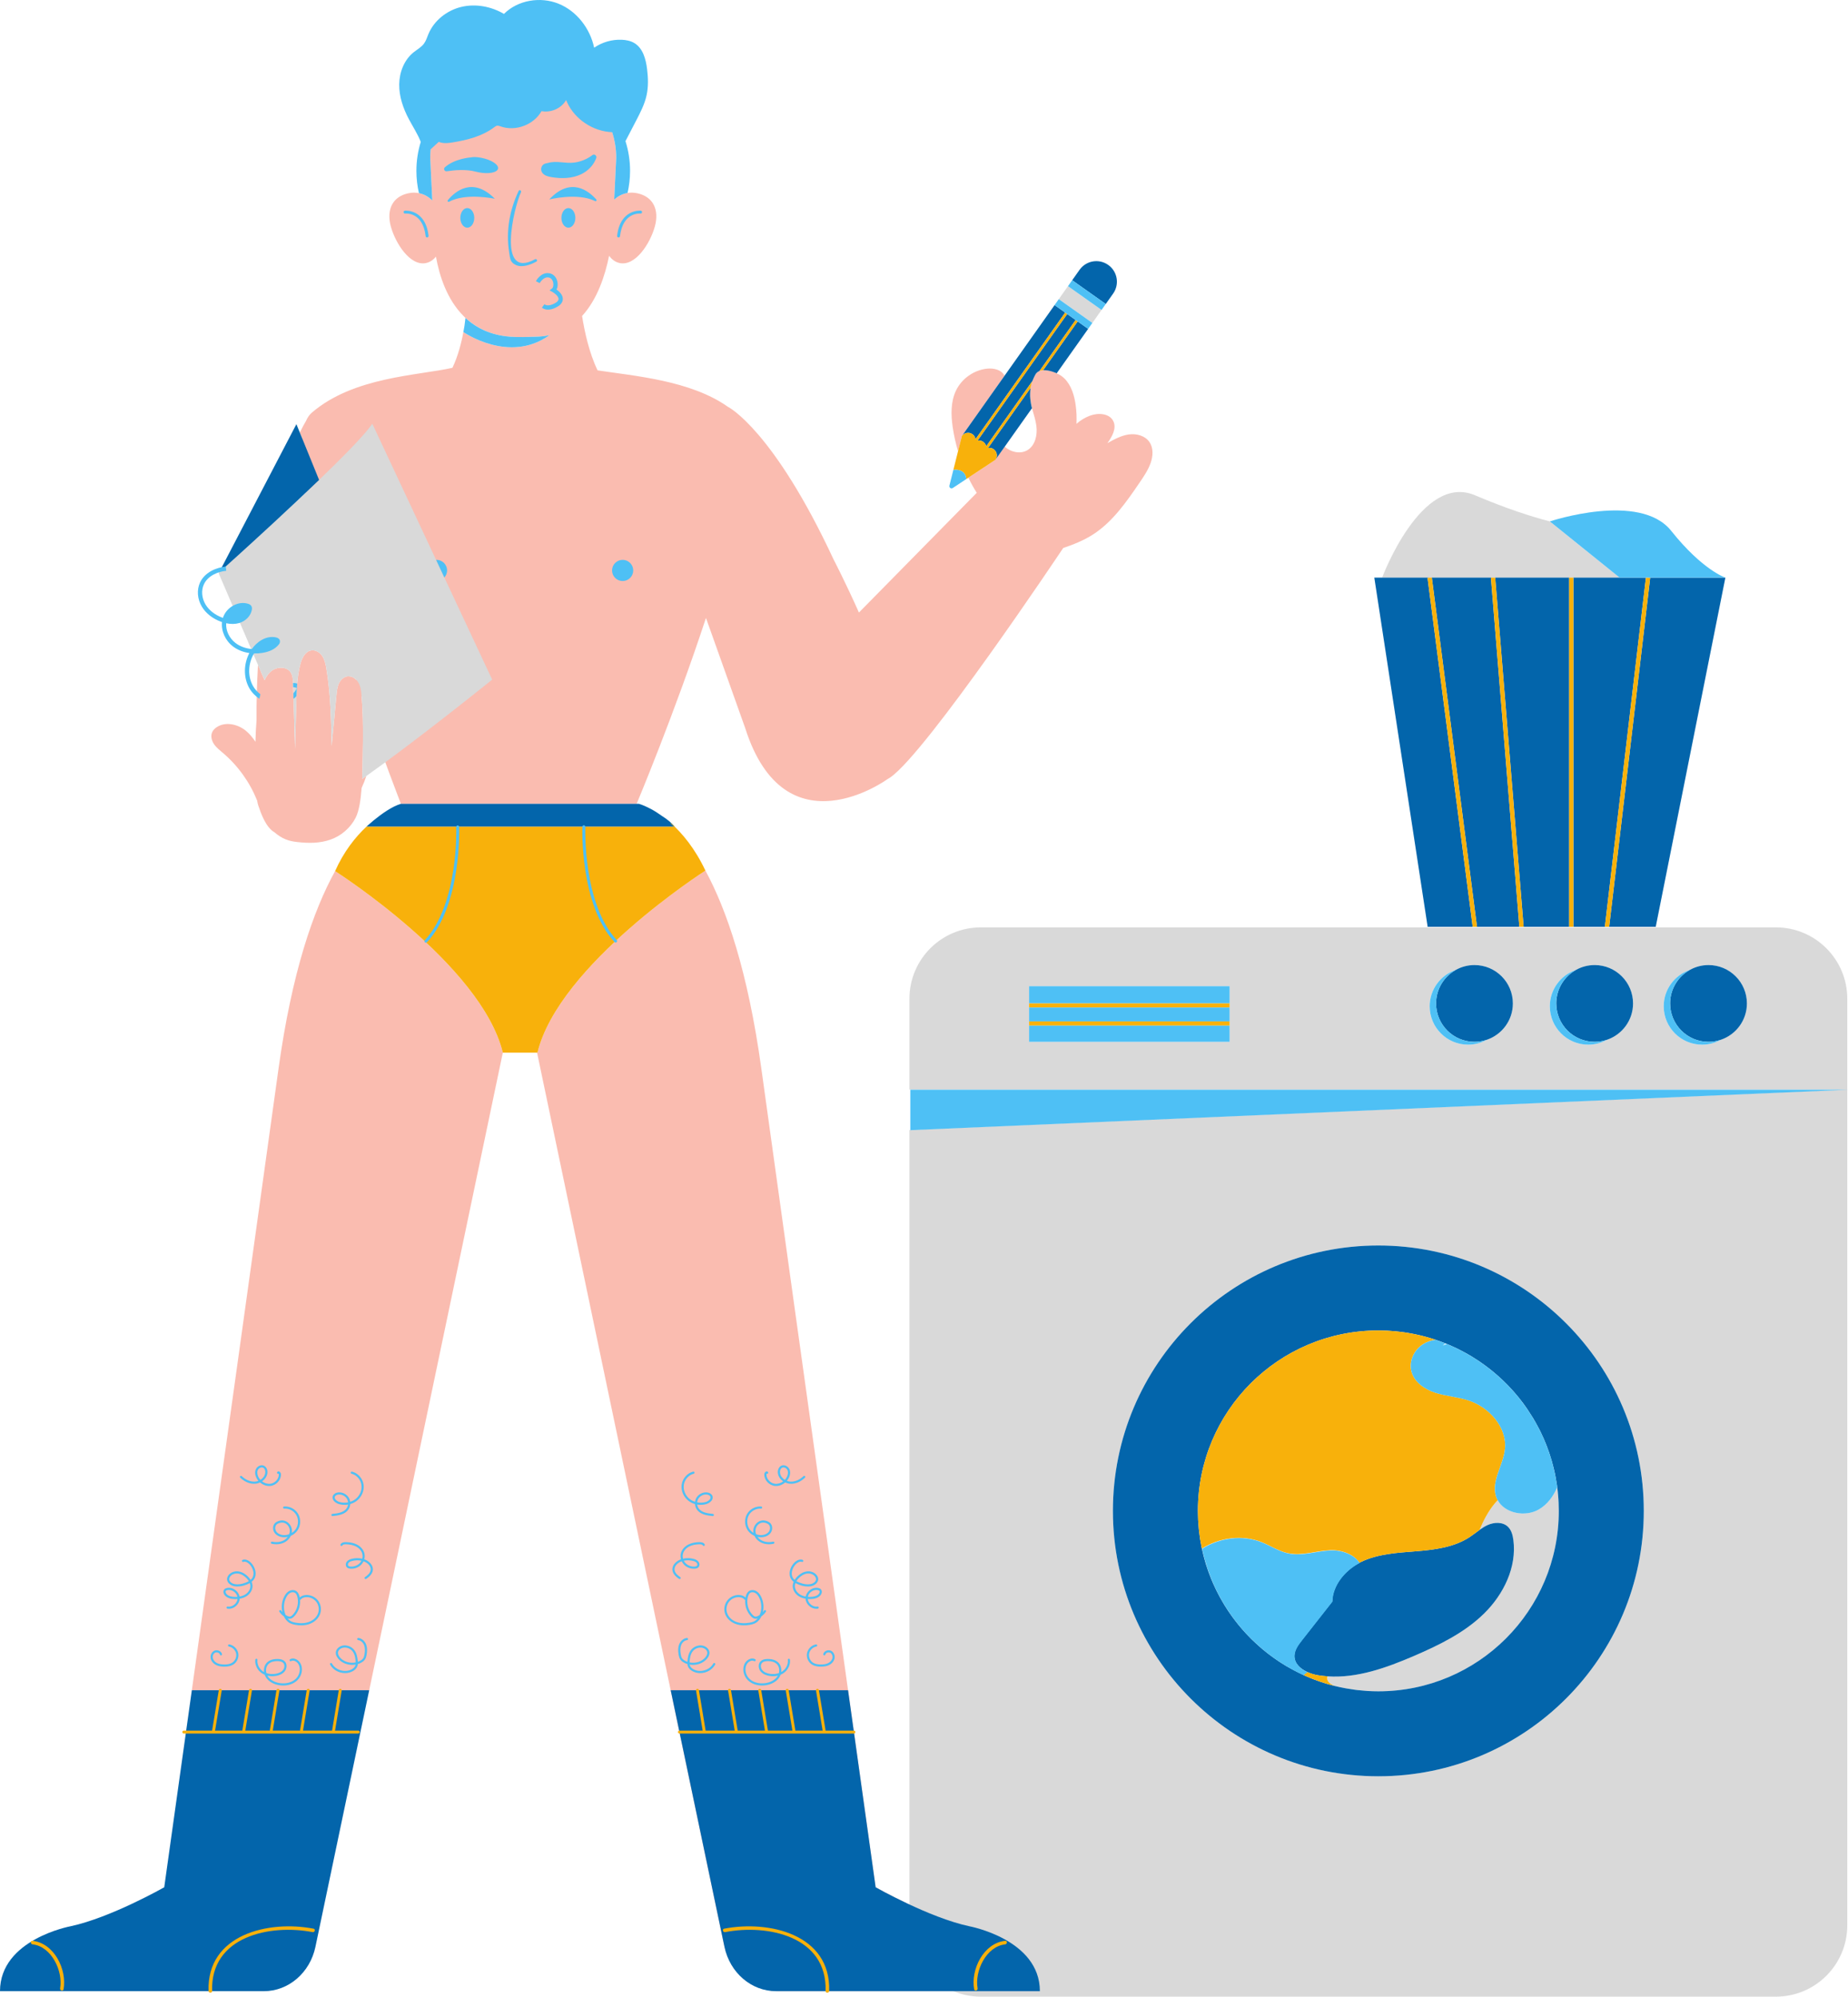 <?xml version="1.0" encoding="UTF-8" standalone="no"?><svg xmlns="http://www.w3.org/2000/svg" xmlns:xlink="http://www.w3.org/1999/xlink" fill="#000000" height="500" preserveAspectRatio="xMidYMid meet" version="1" viewBox="0.0 0.0 462.7 500.0" width="462.7" zoomAndPan="magnify"><defs><clipPath id="a"><path d="M 54 71 L 462.738 71 L 462.738 500 L 54 500 Z M 54 71"/></clipPath><clipPath id="b"><path d="M 49 0 L 462.738 0 L 462.738 423 L 49 423 Z M 49 0"/></clipPath></defs><g><g id="change1_1"><path d="M 242.695 482.371 C 232.602 480.207 219.242 472.609 219.242 472.609 C 219.242 472.609 199.531 331.965 190.645 267.738 C 187.258 243.258 181.926 227.793 176.621 218.02 C 176.562 218.059 139.938 241.5 134.57 263.605 L 134.469 263.605 L 181.227 486.754 C 182.68 493.699 188.426 498.633 195.055 498.633 L 260.363 498.633 C 260.363 485.625 242.695 482.371 242.695 482.371 Z M 287.793 110.691 C 286.695 109.094 284.531 108.523 282.613 108.797 C 280.699 109.066 278.957 110.031 277.27 110.98 C 278.434 109.355 279.625 107.281 278.758 105.48 C 277.801 103.488 274.969 103.324 272.902 104.094 C 271.66 104.555 270.52 105.258 269.527 106.133 C 269.602 104.57 269.539 103.008 269.328 101.469 C 268.988 99.016 268.246 96.492 266.488 94.754 C 265.945 94.219 265.281 93.801 264.57 93.5 L 264.574 93.48 C 264.574 93.48 262.75 92.617 261.168 92.715 C 260.855 92.734 260.555 92.789 260.281 92.898 C 259.855 93.066 259.488 93.344 259.238 93.801 C 258.992 94.246 258.785 94.695 258.598 95.152 C 258.555 95.254 258.508 95.352 258.469 95.453 C 258.273 95.988 258.125 96.551 258.031 97.148 C 257.797 98.578 257.871 100.25 258.438 102.48 L 258.453 102.465 C 258.852 103.848 259.297 105.215 259.484 106.637 C 259.781 108.887 259.227 111.496 257.301 112.695 C 255.531 113.793 253.121 113.258 251.566 111.852 L 249.176 115.227 L 249.141 115.203 L 248.109 115.887 L 242.453 119.629 C 243.086 120.926 243.789 122.188 244.555 123.41 L 215.059 153.391 C 211.656 145.754 208.738 140.152 208.738 140.152 C 193.656 107.738 182.398 101.953 182.398 101.953 C 182.387 101.953 182.379 101.953 182.367 101.953 C 173.016 95.262 158.824 94.148 149.621 92.746 C 147.516 88.391 146.359 83.059 145.742 79.125 C 149.539 74.98 151.496 69.062 152.504 64.047 C 153.18 64.973 154.059 65.645 155.164 65.875 C 159.133 66.699 162.812 60.922 163.965 56.699 C 165.117 52.48 163.504 49.215 159.539 48.391 C 158.695 48.215 157.887 48.199 157.125 48.32 C 155.867 48.527 154.734 49.113 153.785 49.996 L 154.289 39.52 C 154.289 27.148 143.371 17.121 131.008 17.121 C 131.008 17.121 131.008 17.121 131.004 17.121 C 118.641 17.121 107.723 27.148 107.723 39.52 L 108.234 50.203 C 107.297 49.262 106.164 48.621 104.895 48.367 C 104.074 48.203 103.195 48.195 102.273 48.391 C 98.309 49.215 96.699 52.48 97.852 56.699 C 99.004 60.922 102.684 66.699 106.645 65.875 C 107.664 65.66 108.496 65.078 109.152 64.266 C 110.039 69.211 111.953 74.996 116.012 79.09 L 116.02 79.105 L 116.16 79.234 C 116.289 79.359 116.41 79.488 116.539 79.613 C 116.539 79.602 116.539 79.594 116.543 79.586 L 116.547 79.586 C 116.543 79.598 116.543 79.605 116.543 79.613 C 116.727 79.785 116.926 79.945 117.121 80.109 L 117.352 80.32 L 117.355 80.312 C 119.98 82.473 123.359 83.984 127.742 84.32 C 129.953 84.492 132.051 84.371 134.27 84.32 C 135.449 84.293 136.551 84.152 137.59 83.922 C 127.512 91.195 116.02 83.152 116.02 83.152 C 116.035 83.082 116.043 83 116.059 82.93 C 115.527 85.91 114.664 89.184 113.281 92.105 C 104.719 94.055 88.523 94.324 78.035 103.371 C 77.449 103.879 76.977 104.582 76.602 105.445 C 76.16 106.184 75.645 107.117 75.07 108.324 L 75.637 109.719 C 74.457 122.367 82.133 148.992 89.242 170.285 C 89.109 170.145 88.961 170.02 88.809 169.906 C 88.773 169.883 88.742 169.859 88.711 169.836 C 88.551 169.727 88.383 169.625 88.211 169.551 C 88.207 169.551 88.203 169.551 88.203 169.551 C 88.035 169.477 87.859 169.43 87.68 169.395 C 87.637 169.387 87.59 169.383 87.547 169.375 C 87.363 169.352 87.176 169.344 86.988 169.367 C 86.027 169.496 85.25 170.27 84.844 171.152 C 84.441 172.031 84.344 173.02 84.25 173.984 C 83.844 178.273 83.438 182.562 83.031 186.848 C 82.914 180.352 82.793 173.824 81.715 167.414 C 81.535 166.344 81.316 165.242 80.723 164.328 C 80.129 163.414 79.07 162.723 77.992 162.867 C 76.434 163.078 75.598 164.789 75.199 166.309 C 74.781 167.91 74.551 169.543 74.41 171.188 C 74.32 172.23 74.27 173.277 74.234 174.324 C 74.211 174.969 74.191 175.613 74.176 176.258 C 74.102 179.09 74.027 181.926 73.953 184.762 C 73.934 185.5 73.914 186.242 73.895 186.984 C 73.891 187.164 73.883 187.344 73.879 187.52 C 73.875 187.367 73.871 187.215 73.867 187.062 C 73.844 186.359 73.82 185.656 73.801 184.953 C 73.699 181.633 73.598 178.316 73.492 174.996 C 73.48 174.531 73.465 174.066 73.453 173.605 C 73.438 173.102 73.422 172.602 73.406 172.102 C 73.395 171.777 73.387 171.457 73.375 171.133 C 73.375 171.102 73.371 171.07 73.371 171.035 C 73.34 170.094 73.277 169.105 72.742 168.332 C 71.707 166.836 69.309 166.926 67.898 168.074 C 67.16 168.676 66.637 169.469 66.242 170.336 L 64.594 166.5 C 64.594 166.535 64.59 166.57 64.59 166.609 C 64.344 170.977 64.188 175.727 64.23 180.387 C 64.078 182.172 64 183.965 63.961 185.766 C 63.27 184.707 62.477 183.734 61.492 182.941 C 59.445 181.297 56.344 180.648 54.188 182.148 C 53.754 182.449 53.367 182.836 53.145 183.312 C 52.691 184.273 52.977 185.449 53.57 186.328 C 54.16 187.211 55.02 187.871 55.828 188.559 C 59.594 191.762 62.547 195.898 64.383 200.484 C 64.461 200.961 64.555 201.387 64.668 201.719 C 65.395 203.848 66.57 207.203 68.781 208.473 C 70.66 210.074 72.262 210.629 74.473 210.867 C 77.32 211.18 79.98 211.199 82.691 210.273 C 85.402 209.348 87.727 207.34 89.039 204.789 C 89.918 203.09 90.332 200.164 90.539 197.324 C 90.965 196.398 91.367 195.395 91.738 194.305 C 91.379 194.559 91.023 194.809 90.676 195.055 C 90.734 193.707 90.758 192.469 90.777 191.508 C 90.793 190.766 90.805 190.02 90.82 189.277 C 90.844 188.027 90.863 186.781 90.875 185.531 C 90.906 181.789 90.848 178.047 90.547 174.32 C 90.539 174.242 90.531 174.164 90.523 174.086 C 95.773 189.512 100.383 201.289 100.383 201.289 L 159.402 201.289 C 159.402 201.289 168.977 178.461 176.758 154.742 L 186.582 182.328 C 196.605 213.844 222.242 195.086 222.242 195.086 C 222.367 195.023 222.5 194.945 222.641 194.859 C 222.75 194.793 222.855 194.719 222.961 194.645 C 232.125 188.215 265.328 138.539 266.203 137.23 C 268.793 136.355 271.344 135.336 273.645 133.859 C 278.578 130.688 282.023 125.703 285.332 120.852 C 286.375 119.316 287.434 117.762 288.066 116.016 C 288.695 114.281 288.84 112.211 287.793 110.691 Z M 83.898 218.145 C 78.496 227.926 73.094 243.363 69.719 267.738 C 64.223 307.469 54.582 376.438 48.031 423.27 L 92.441 423.27 L 125.895 263.605 C 120.523 241.484 83.91 218.152 83.898 218.145 Z M 238.539 107 C 238.09 103.906 238.012 100.621 239.363 97.801 C 240.793 94.816 243.836 92.672 247.125 92.32 C 248.777 92.148 250.715 92.566 251.48 94.039 C 251.492 94.062 251.496 94.086 251.508 94.105 L 240.77 109.273 L 240.801 109.301 L 240.5 110.5 L 239.871 113 C 239.289 111.035 238.836 109.027 238.539 107" fill="#fabcb0"/></g><g clip-path="url(#a)" id="change2_1"><path d="M 388.055 130.57 C 383.473 129.387 377.246 127.395 369.297 124.023 C 355.867 118.324 346.055 144.645 346.055 144.645 L 405.52 144.645 L 388.047 130.57 C 388.047 130.57 388.055 130.57 388.055 130.57 Z M 390.164 375.141 C 390.098 374.23 390.012 373.328 389.891 372.434 C 389.891 372.434 389.891 372.43 389.891 372.43 C 388.926 374.719 387.445 376.73 385.316 377.973 C 381.914 379.961 376.82 378.996 375 375.68 C 374.711 375.973 374.434 376.273 374.176 376.59 C 372.574 378.547 371.418 380.781 370.449 383.121 C 371.086 382.668 371.734 382.238 372.445 381.914 C 374.09 381.168 376.219 381.07 377.531 382.309 C 378.418 383.148 378.75 384.41 378.91 385.621 C 379.82 392.434 376.461 399.285 371.547 404.094 C 366.633 408.898 360.312 411.977 354 414.695 C 347.133 417.648 339.754 420.305 332.375 419.785 C 332.32 419.961 332.281 420.141 332.289 420.324 C 332.332 421.203 333.215 421.77 334.016 422.133 C 334.066 422.156 334.121 422.172 334.172 422.195 C 334.988 422.398 335.816 422.574 336.648 422.73 C 336.809 422.762 336.965 422.789 337.125 422.816 C 337.801 422.938 338.48 423.043 339.168 423.137 C 339.395 423.164 339.617 423.195 339.844 423.223 C 340.492 423.297 341.141 423.355 341.797 423.402 C 342.027 423.418 342.258 423.441 342.492 423.457 C 343.359 423.504 344.23 423.535 345.109 423.535 C 370.062 423.535 390.289 403.309 390.289 378.355 C 390.289 377.395 390.254 376.445 390.191 375.5 C 390.184 375.379 390.172 375.262 390.164 375.141 Z M 437.387 251.281 C 437.387 245.973 433.082 241.668 427.773 241.668 C 426.066 241.668 424.465 242.117 423.074 242.898 C 419.285 244.191 416.559 247.77 416.559 251.992 C 416.559 257.305 420.859 261.605 426.172 261.605 C 427.879 261.605 429.48 261.156 430.871 260.375 C 434.66 259.086 437.387 255.508 437.387 251.281 Z M 408.879 251.281 C 408.879 245.973 404.574 241.668 399.266 241.668 C 397.555 241.668 395.957 242.117 394.566 242.898 C 390.777 244.191 388.047 247.77 388.047 251.992 C 388.047 257.305 392.352 261.605 397.664 261.605 C 399.371 261.605 400.973 261.156 402.363 260.375 C 406.152 259.086 408.879 255.508 408.879 251.281 Z M 378.789 251.281 C 378.789 245.973 374.488 241.668 369.176 241.668 C 367.469 241.668 365.867 242.117 364.477 242.898 C 360.688 244.191 357.961 247.77 357.961 251.992 C 357.961 257.305 362.266 261.605 367.574 261.605 C 369.281 261.605 370.883 261.156 372.273 260.375 C 376.062 259.086 378.789 255.508 378.789 251.281 Z M 307.867 246.957 L 257.66 246.957 L 257.66 260.895 L 307.867 260.895 Z M 462.52 250.109 L 462.52 272.84 L 227.703 272.84 L 227.703 250.109 C 227.703 240.238 235.707 232.234 245.578 232.234 L 444.645 232.234 C 454.516 232.234 462.52 240.238 462.52 250.109 Z M 278.648 378.355 C 278.648 415.062 308.406 444.816 345.109 444.816 C 381.816 444.816 411.57 415.062 411.57 378.355 C 411.57 341.648 381.816 311.895 345.109 311.895 C 308.406 311.895 278.648 341.648 278.648 378.355 Z M 227.703 282.973 L 462.52 272.84 L 462.52 482.125 C 462.52 491.996 454.516 500 444.645 500 L 245.578 500 C 235.707 500 227.703 491.996 227.703 482.125 Z M 111.254 144.617 L 109.191 140.211 L 93.215 106.098 C 93.062 106.332 92.871 106.598 92.652 106.887 C 90.574 109.637 85.59 114.691 79.891 120.184 C 76.18 123.758 72.18 127.512 68.473 130.945 C 61.566 137.34 55.715 142.59 54.84 143.375 L 54.746 143.551 L 64.594 166.5 L 66.242 170.336 C 66.637 169.469 67.16 168.676 67.898 168.074 C 69.309 166.926 71.707 166.836 72.742 168.332 C 73.277 169.105 73.34 170.094 73.371 171.035 C 73.371 171.07 73.375 171.102 73.375 171.133 C 73.387 171.457 73.395 171.777 73.406 172.102 C 73.422 172.602 73.438 173.102 73.453 173.605 C 73.465 174.066 73.48 174.531 73.492 174.996 C 73.598 178.316 73.699 181.633 73.801 184.953 C 73.82 185.656 73.844 186.359 73.867 187.062 C 73.871 187.215 73.875 187.367 73.879 187.52 C 73.883 187.344 73.891 187.164 73.895 186.984 C 73.914 186.242 73.934 185.5 73.953 184.762 C 74.027 181.926 74.102 179.09 74.176 176.258 C 74.191 175.613 74.211 174.969 74.234 174.324 C 74.27 173.277 74.32 172.23 74.41 171.188 C 74.551 169.543 74.781 167.91 75.199 166.309 C 75.598 164.789 76.434 163.078 77.992 162.867 C 79.07 162.723 80.129 163.414 80.723 164.328 C 81.316 165.242 81.535 166.344 81.715 167.414 C 82.793 173.824 82.914 180.352 83.031 186.848 C 83.438 182.562 83.844 178.273 84.25 173.984 C 84.344 173.02 84.441 172.031 84.844 171.152 C 85.25 170.27 86.027 169.496 86.988 169.367 C 88.121 169.215 89.215 170.004 89.77 171.004 C 90.328 172.004 90.453 173.18 90.547 174.32 C 90.949 179.293 90.914 184.285 90.82 189.277 C 90.805 190.02 90.793 190.766 90.777 191.508 C 90.758 192.469 90.734 193.707 90.676 195.055 C 91.023 194.809 91.379 194.559 91.738 194.305 C 104.824 185.047 123.23 170.188 123.23 170.188 Z M 265.098 74.91 L 266.246 73.285 L 267.398 71.66 L 275.809 77.613 L 273.66 80.648 L 273.504 80.867 L 265.098 74.91" fill="#d9d9d9"/></g><g id="change3_1"><path d="M 168.949 207.031 C 168.156 206.039 166.992 205.129 165.754 204.34 C 165.336 204.039 164.934 203.77 164.547 203.52 C 163.66 202.93 162.867 202.504 162.18 202.184 C 160.984 201.602 160.18 201.348 160.016 201.301 L 159.48 201.289 L 100.383 201.289 C 98.133 201.949 95.496 203.859 93.727 205.301 C 93.652 205.359 93.578 205.418 93.504 205.48 C 93.48 205.496 93.461 205.516 93.441 205.531 C 93.016 205.879 92.582 206.254 92.141 206.652 C 91.879 206.887 91.727 207.031 91.727 207.031 Z M 261.168 92.715 C 262.75 92.617 264.574 93.48 264.574 93.48 L 272.453 82.352 L 269.824 80.488 Z M 242.695 482.371 C 232.602 480.207 219.242 472.609 219.242 472.609 C 219.242 472.609 216.375 452.145 212.336 423.27 L 167.926 423.27 L 181.387 487.523 C 182.746 494.02 188.121 498.633 194.32 498.633 L 260.363 498.633 C 260.363 485.625 242.695 482.371 242.695 482.371 Z M 41.121 472.609 C 41.121 472.609 27.766 480.207 17.668 482.371 C 17.668 482.371 0 485.625 0 498.633 L 66.043 498.633 C 72.246 498.633 77.617 494.02 78.977 487.523 L 92.441 423.27 L 48.031 423.27 C 43.988 452.145 41.121 472.609 41.121 472.609 Z M 277.477 66.344 C 275.156 64.699 271.941 65.246 270.297 67.57 L 268.449 70.176 L 276.859 76.129 L 278.703 73.523 C 280.348 71.199 279.797 67.984 277.477 66.344 Z M 427.773 241.668 C 426.066 241.668 424.465 242.117 423.074 242.898 C 420.141 244.547 418.16 247.68 418.16 251.281 C 418.16 256.59 422.465 260.895 427.773 260.895 C 428.859 260.895 429.898 260.707 430.871 260.375 C 434.66 259.086 437.387 255.508 437.387 251.281 C 437.387 245.973 433.082 241.668 427.773 241.668 Z M 79.891 120.184 L 75.07 108.324 L 74.211 106.219 L 54.84 143.375 C 55.715 142.59 61.566 137.34 68.473 130.945 C 72.18 127.512 76.18 123.758 79.891 120.184 Z M 377.531 382.309 C 376.219 381.07 374.09 381.168 372.445 381.914 C 371.734 382.238 371.086 382.668 370.449 383.121 C 369.617 383.719 368.812 384.359 367.957 384.922 C 364.039 387.492 359.184 388.094 354.512 388.469 C 349.844 388.844 345.02 389.098 340.797 391.129 C 340.652 391.199 340.508 391.277 340.367 391.355 C 336.676 393.293 333.645 396.98 333.562 401.043 C 331.031 404.266 328.5 407.492 325.969 410.715 C 325.055 411.879 324.098 413.164 324.086 414.645 C 324.07 416.535 325.531 417.887 327.332 418.707 C 328.184 419.098 329.113 419.367 329.996 419.516 C 330.789 419.648 331.582 419.73 332.375 419.785 C 339.754 420.305 347.133 417.648 354 414.695 C 360.312 411.977 366.633 408.898 371.547 404.094 C 376.461 399.285 379.82 392.434 378.91 385.621 C 378.75 384.41 378.418 383.148 377.531 382.309 Z M 390.289 378.355 C 390.289 377.68 390.27 377.008 390.242 376.34 C 390.23 376.082 390.215 375.828 390.199 375.57 C 390.195 375.523 390.191 375.477 390.191 375.43 C 390.188 375.398 390.188 375.367 390.184 375.336 C 390.164 375.02 390.137 374.707 390.109 374.395 C 390.082 374.074 390.055 373.758 390.02 373.441 C 389.984 373.102 389.938 372.766 389.891 372.43 C 389.867 372.254 389.852 372.078 389.824 371.906 C 389.82 371.879 389.82 371.852 389.816 371.824 C 389.73 371.238 389.629 370.656 389.52 370.074 C 389.496 369.953 389.48 369.832 389.457 369.711 C 389.402 369.43 389.344 369.148 389.285 368.867 C 389.281 368.852 389.277 368.836 389.273 368.816 C 389.223 368.582 389.164 368.352 389.113 368.117 C 389.074 367.957 389.039 367.797 389 367.637 C 388.879 367.137 388.746 366.637 388.605 366.141 C 388.605 366.137 388.605 366.133 388.605 366.129 C 388.582 366.055 388.566 365.98 388.543 365.906 C 388.516 365.805 388.484 365.703 388.453 365.605 C 388.312 365.117 388.16 364.633 388 364.152 C 387.941 363.973 387.879 363.793 387.82 363.613 C 387.793 363.539 387.762 363.465 387.734 363.387 C 387.664 363.191 387.594 362.996 387.523 362.801 C 387.449 362.602 387.379 362.398 387.305 362.195 C 387.238 362.023 387.168 361.855 387.102 361.684 C 386.922 361.23 386.734 360.781 386.543 360.336 C 386.539 360.328 386.539 360.324 386.535 360.32 C 386.531 360.305 386.523 360.289 386.52 360.277 C 386.453 360.121 386.379 359.973 386.312 359.82 C 386.098 359.344 385.879 358.863 385.645 358.395 C 385.59 358.285 385.531 358.176 385.477 358.062 C 385.445 358 385.41 357.938 385.379 357.875 C 385.336 357.793 385.293 357.707 385.25 357.625 C 385.223 357.574 385.195 357.527 385.168 357.477 C 384.797 356.77 384.41 356.066 384.004 355.383 C 383.953 355.293 383.902 355.203 383.852 355.117 C 383.789 355.02 383.727 354.926 383.664 354.828 C 383.484 354.535 383.293 354.254 383.109 353.965 C 382.867 353.59 382.637 353.203 382.383 352.836 C 382.324 352.75 382.266 352.672 382.207 352.586 C 381.996 352.285 381.789 351.98 381.574 351.688 C 381.539 351.641 381.508 351.59 381.473 351.543 C 381.207 351.188 380.934 350.836 380.66 350.488 C 380.621 350.441 380.586 350.395 380.551 350.352 C 380.434 350.199 380.32 350.051 380.199 349.902 C 379.914 349.555 379.621 349.211 379.328 348.871 C 379.172 348.688 379.016 348.504 378.855 348.324 C 378.82 348.281 378.781 348.246 378.746 348.203 C 378.738 348.195 378.727 348.188 378.719 348.176 C 378.48 347.91 378.234 347.645 377.992 347.387 C 377.809 347.191 377.621 346.996 377.438 346.805 C 377.227 346.59 377.012 346.383 376.801 346.172 C 376.777 346.148 376.754 346.125 376.73 346.102 C 376.676 346.051 376.621 345.992 376.57 345.941 C 376.363 345.742 376.16 345.547 375.949 345.352 C 375.66 345.082 375.371 344.812 375.074 344.551 C 374.93 344.422 374.781 344.301 374.637 344.172 C 374.617 344.156 374.594 344.137 374.574 344.121 C 374.516 344.07 374.457 344.02 374.398 343.969 C 374.105 343.715 373.809 343.469 373.508 343.223 C 373.27 343.027 373.023 342.84 372.781 342.652 C 372.648 342.551 372.516 342.445 372.383 342.348 C 372.363 342.332 372.344 342.316 372.324 342.305 C 372.176 342.191 372.031 342.074 371.879 341.965 C 371.621 341.773 371.355 341.59 371.094 341.402 C 370.793 341.191 370.492 340.977 370.188 340.773 C 369.902 340.582 369.609 340.402 369.32 340.219 C 369.027 340.031 368.738 339.84 368.441 339.66 C 368.133 339.473 367.82 339.301 367.508 339.121 C 367.504 339.121 367.5 339.117 367.496 339.113 C 367.352 339.031 367.207 338.945 367.059 338.863 C 366.703 338.668 366.344 338.477 365.98 338.285 C 365.598 338.086 365.215 337.887 364.828 337.695 C 364.555 337.562 364.277 337.441 364 337.312 C 363.637 337.148 363.277 336.98 362.906 336.82 C 362.621 336.695 362.328 336.582 362.039 336.465 C 362.02 336.457 361.996 336.449 361.977 336.441 C 361.953 336.43 361.926 336.422 361.902 336.41 C 361.582 336.281 361.266 336.152 360.941 336.031 C 360.645 335.922 360.344 335.816 360.047 335.715 C 359.961 335.684 359.879 335.656 359.793 335.629 C 359.68 335.59 359.57 335.543 359.457 335.504 C 359.316 335.457 359.176 335.418 359.035 335.371 C 359 335.359 358.965 335.348 358.93 335.336 C 358.66 335.25 358.387 335.164 358.113 335.082 C 357.953 335.035 357.797 334.984 357.633 334.938 C 357.383 334.867 357.129 334.801 356.875 334.73 C 356.641 334.668 356.406 334.602 356.168 334.543 C 356.035 334.512 355.902 334.48 355.77 334.445 C 355.457 334.371 355.145 334.305 354.832 334.234 C 354.715 334.207 354.602 334.18 354.484 334.156 C 354.273 334.109 354.059 334.066 353.848 334.027 C 353.547 333.969 353.246 333.914 352.949 333.859 C 352.711 333.82 352.473 333.777 352.234 333.738 C 352.059 333.711 351.887 333.688 351.711 333.66 C 351.484 333.629 351.258 333.598 351.031 333.566 C 350.734 333.527 350.434 333.492 350.133 333.461 C 349.938 333.438 349.738 333.414 349.539 333.395 C 349.387 333.379 349.238 333.363 349.086 333.352 C 348.699 333.316 348.309 333.297 347.922 333.27 C 347.727 333.258 347.535 333.242 347.34 333.23 C 347.262 333.227 347.188 333.227 347.113 333.223 C 346.449 333.191 345.781 333.176 345.109 333.176 C 320.16 333.176 299.93 353.402 299.93 378.355 C 299.93 379.082 299.949 379.805 299.984 380.523 C 299.988 380.594 299.988 380.664 299.992 380.734 C 300 380.898 300.02 381.059 300.031 381.219 C 300.059 381.703 300.094 382.191 300.141 382.672 C 300.152 382.816 300.164 382.961 300.18 383.105 C 300.191 383.23 300.215 383.359 300.227 383.488 C 300.277 383.93 300.332 384.367 300.395 384.805 C 300.426 385.016 300.453 385.23 300.488 385.438 C 300.496 385.516 300.512 385.59 300.527 385.66 C 300.594 386.09 300.672 386.516 300.754 386.938 C 300.805 387.191 300.852 387.449 300.906 387.707 C 300.91 387.734 300.914 387.766 300.922 387.793 C 300.922 387.793 300.922 387.793 300.922 387.797 C 301.02 388.25 301.129 388.699 301.238 389.152 C 301.285 389.352 301.328 389.551 301.383 389.746 C 301.43 389.934 301.484 390.113 301.535 390.301 C 301.562 390.406 301.594 390.512 301.621 390.613 C 301.727 390.984 301.828 391.355 301.941 391.723 C 301.996 391.898 302.059 392.07 302.117 392.246 C 302.176 392.434 302.238 392.617 302.301 392.801 C 302.328 392.887 302.355 392.977 302.387 393.062 C 302.457 393.266 302.523 393.469 302.598 393.672 C 302.691 393.93 302.789 394.18 302.887 394.434 C 303.016 394.773 303.145 395.113 303.281 395.449 C 303.289 395.473 303.301 395.492 303.309 395.516 C 303.32 395.539 303.332 395.562 303.34 395.59 C 303.453 395.859 303.57 396.129 303.684 396.395 C 303.844 396.754 304.004 397.113 304.172 397.469 C 304.246 397.629 304.324 397.789 304.402 397.953 C 304.414 397.977 304.422 398 304.434 398.02 C 304.477 398.105 304.516 398.191 304.555 398.273 C 304.727 398.625 304.906 398.973 305.09 399.316 C 305.227 399.574 305.359 399.836 305.5 400.094 C 305.52 400.133 305.543 400.168 305.566 400.207 C 305.582 400.238 305.602 400.266 305.617 400.297 C 305.789 400.605 305.965 400.906 306.141 401.207 C 306.312 401.496 306.48 401.785 306.656 402.074 C 306.723 402.176 306.789 402.277 306.855 402.383 C 306.906 402.461 306.957 402.539 307.004 402.617 C 307.188 402.902 307.363 403.188 307.551 403.465 C 307.727 403.73 307.914 403.988 308.098 404.246 C 308.16 404.34 308.223 404.43 308.289 404.52 C 308.344 404.602 308.402 404.68 308.461 404.762 C 308.539 404.875 308.621 404.988 308.703 405.102 C 308.906 405.379 309.117 405.652 309.328 405.922 C 309.523 406.18 309.723 406.434 309.922 406.684 C 309.934 406.695 309.945 406.711 309.957 406.723 C 309.965 406.73 309.969 406.738 309.977 406.746 C 310.184 407.004 310.391 407.254 310.602 407.508 C 310.801 407.738 311 407.969 311.203 408.199 C 311.344 408.355 311.484 408.512 311.625 408.668 C 311.652 408.699 311.68 408.727 311.703 408.758 C 311.785 408.844 311.859 408.934 311.941 409.02 C 312.133 409.227 312.328 409.43 312.523 409.633 C 312.793 409.914 313.062 410.195 313.34 410.473 C 313.453 410.586 313.574 410.691 313.691 410.805 C 314.234 411.332 314.789 411.844 315.363 412.34 C 315.391 412.367 315.418 412.391 315.445 412.414 C 315.535 412.492 315.621 412.57 315.711 412.645 C 315.852 412.766 315.988 412.891 316.133 413.012 C 316.461 413.285 316.797 413.551 317.133 413.816 C 317.316 413.961 317.496 414.105 317.68 414.246 C 318.016 414.504 318.359 414.758 318.703 415.004 C 318.891 415.141 319.078 415.273 319.27 415.406 C 319.621 415.652 319.98 415.895 320.34 416.137 C 320.52 416.25 320.695 416.363 320.875 416.477 C 321.262 416.723 321.645 416.965 322.035 417.199 C 322.152 417.27 322.273 417.336 322.395 417.402 C 322.656 417.559 322.934 417.699 323.199 417.848 C 323.367 417.941 323.535 418.031 323.703 418.125 C 324.586 418.602 325.48 419.059 326.398 419.477 C 326.527 419.535 326.652 419.594 326.781 419.648 C 326.895 419.699 327.004 419.754 327.117 419.801 C 327.496 419.965 327.879 420.117 328.262 420.273 C 328.266 420.273 328.27 420.277 328.273 420.277 C 328.336 420.301 328.395 420.328 328.453 420.352 C 328.629 420.422 328.801 420.488 328.973 420.559 C 329.34 420.695 329.711 420.828 330.082 420.961 C 330.137 420.98 330.191 421 330.246 421.02 C 330.266 421.027 330.281 421.031 330.297 421.039 C 330.48 421.102 330.664 421.164 330.848 421.227 C 331.281 421.367 331.711 421.508 332.148 421.641 C 332.172 421.645 332.195 421.652 332.219 421.66 C 332.379 421.707 332.535 421.75 332.695 421.793 C 333.184 421.934 333.676 422.07 334.172 422.195 C 334.988 422.398 335.816 422.574 336.648 422.73 C 336.809 422.762 336.965 422.789 337.125 422.816 C 337.801 422.938 338.48 423.043 339.168 423.137 C 339.395 423.164 339.617 423.195 339.844 423.223 C 340.492 423.297 341.141 423.355 341.797 423.402 C 342.027 423.418 342.258 423.441 342.492 423.457 C 343.359 423.504 344.23 423.535 345.109 423.535 C 370.062 423.535 390.289 403.309 390.289 378.355 Z M 411.57 378.355 C 411.57 415.062 381.816 444.816 345.109 444.816 C 308.406 444.816 278.648 415.062 278.648 378.355 C 278.648 341.648 308.406 311.895 345.109 311.895 C 381.816 311.895 411.57 341.648 411.57 378.355 Z M 412.641 144.645 L 413.168 144.707 L 402.902 232.09 L 414.562 232.09 L 432 144.645 Z M 392.879 232.09 L 392.879 144.645 L 374.363 144.645 L 381.484 232.09 Z M 412.102 144.645 L 393.945 144.645 L 393.945 232.09 L 401.824 232.09 Z M 389.652 251.281 C 389.652 256.59 393.957 260.895 399.266 260.895 C 400.352 260.895 401.391 260.707 402.363 260.375 C 406.152 259.086 408.879 255.508 408.879 251.281 C 408.879 245.973 404.574 241.668 399.266 241.668 C 397.555 241.668 395.957 242.117 394.566 242.898 C 391.633 244.547 389.652 247.68 389.652 251.281 Z M 364.477 242.898 C 361.547 244.547 359.562 247.68 359.562 251.281 C 359.562 256.59 363.867 260.895 369.176 260.895 C 370.262 260.895 371.301 260.707 372.273 260.375 C 376.062 259.086 378.789 255.508 378.789 251.281 C 378.789 245.973 374.488 241.668 369.176 241.668 C 367.469 241.668 365.867 242.117 364.477 242.898 Z M 380.414 232.09 L 373.297 144.688 L 373.828 144.645 L 358.5 144.645 L 369.809 232.09 Z M 240.832 109.188 C 241.438 108.328 242.621 108.129 243.48 108.734 C 243.914 109.039 244.172 109.5 244.246 109.988 L 250.172 101.621 L 266.699 78.277 L 264.047 76.398 L 251.508 94.105 L 240.77 109.273 L 240.801 109.301 Z M 249.141 115.203 L 249.176 115.227 L 251.566 111.852 L 258.383 102.223 C 258.18 101.496 258.062 100.742 257.973 99.961 C 257.875 99.102 257.918 98.004 258.031 97.148 L 249.77 108.812 L 247.391 112.172 C 247.863 112.098 248.363 112.191 248.785 112.492 C 249.645 113.098 249.844 114.281 249.238 115.141 Z M 258.598 95.152 C 258.785 94.695 258.992 94.246 259.238 93.801 C 259.488 93.344 259.855 93.066 260.281 92.898 L 269.316 80.133 L 269.551 80.297 L 267.203 78.637 L 249.75 103.285 L 244.754 110.344 C 245.238 110.254 245.754 110.344 246.191 110.652 C 246.578 110.93 246.824 111.324 246.93 111.754 L 249.578 108.016 L 258.469 95.453 C 258.555 95.254 258.508 95.355 258.598 95.152 Z M 357.453 232.09 L 344.098 144.645 L 357.961 144.645 L 357.43 144.715 L 368.73 232.09 L 357.453 232.09" fill="#0365ab"/></g><g id="change4_1"><path d="M 181.32 482.977 C 180.754 483.086 180.992 483.945 181.559 483.84 C 192.164 481.785 207.148 484.871 206.707 498.582 C 206.688 499.156 207.582 499.156 207.602 498.582 C 208.059 484.375 192.52 480.809 181.32 482.977 Z M 373.828 144.645 L 373.297 144.688 L 380.414 232.09 L 381.484 232.09 L 374.363 144.645 Z M 392.879 232.09 L 393.945 232.09 L 393.945 144.645 L 392.879 144.645 Z M 369.809 232.09 L 358.5 144.645 L 357.961 144.645 L 357.43 144.715 L 368.73 232.09 Z M 412.641 144.645 L 412.102 144.645 L 401.824 232.09 L 402.902 232.09 L 413.168 144.707 Z M 307.867 255.77 L 257.66 255.77 L 257.66 256.84 L 307.867 256.84 Z M 257.66 252.297 L 307.867 252.297 L 307.867 251.23 L 257.66 251.23 Z M 332.289 420.324 C 332.281 420.141 332.32 419.961 332.375 419.785 C 331.582 419.73 330.789 419.648 329.996 419.516 C 329.113 419.367 328.184 419.098 327.332 418.707 C 327.324 418.711 327.316 418.715 327.312 418.719 C 326.992 418.91 326.664 419.109 326.438 419.406 C 326.418 419.426 326.414 419.449 326.398 419.473 C 327.012 419.754 327.633 420.02 328.258 420.27 C 328.266 420.273 328.27 420.277 328.273 420.277 C 328.281 420.281 328.285 420.281 328.289 420.285 C 328.883 420.523 329.477 420.746 330.078 420.961 C 330.137 420.98 330.191 421 330.25 421.02 C 330.797 421.215 331.355 421.391 331.91 421.562 C 332.012 421.594 332.109 421.629 332.211 421.656 C 332.227 421.66 332.242 421.664 332.258 421.668 C 332.891 421.859 333.527 422.035 334.172 422.195 C 334.121 422.172 334.066 422.156 334.016 422.133 C 333.215 421.77 332.332 421.203 332.289 420.324 Z M 367.492 350.617 C 364.828 349.785 361.988 349.609 359.332 348.75 C 356.676 347.887 354.062 346.082 353.379 343.375 C 352.742 340.84 354.078 338.039 356.273 336.629 C 357.23 336.016 358.316 335.66 359.438 335.508 C 359.301 335.461 359.168 335.414 359.031 335.371 C 358.855 335.312 358.672 335.258 358.492 335.203 C 358.332 335.152 358.176 335.102 358.016 335.055 C 357.688 334.957 357.359 334.867 357.031 334.777 C 356.914 334.742 356.797 334.715 356.68 334.684 C 356.438 334.617 356.195 334.555 355.949 334.492 C 355.559 334.395 355.164 334.309 354.77 334.223 C 354.469 334.156 354.168 334.09 353.867 334.031 C 353.836 334.023 353.805 334.02 353.773 334.016 C 353.391 333.938 353.004 333.871 352.613 333.809 C 352.383 333.77 352.148 333.73 351.914 333.691 C 351.766 333.672 351.617 333.648 351.469 333.629 C 351.113 333.578 350.758 333.535 350.398 333.492 C 350.234 333.473 350.074 333.453 349.91 333.438 C 349.723 333.418 349.535 333.395 349.348 333.379 C 348.922 333.34 348.496 333.309 348.066 333.281 C 347.977 333.273 347.887 333.27 347.801 333.266 C 347.613 333.254 347.426 333.238 347.238 333.23 C 346.531 333.195 345.824 333.176 345.109 333.176 C 320.16 333.176 299.93 353.402 299.93 378.355 C 299.93 379.105 299.953 379.852 299.988 380.59 C 300 380.801 300.016 381.008 300.031 381.219 C 300.031 381.219 300.031 381.223 300.031 381.223 C 300.066 381.77 300.105 382.312 300.16 382.852 C 300.18 383.059 300.203 383.266 300.227 383.473 C 300.23 383.492 300.23 383.512 300.234 383.531 C 300.297 384.082 300.371 384.633 300.453 385.176 C 300.473 385.324 300.496 385.473 300.52 385.621 C 300.531 385.688 300.543 385.754 300.555 385.82 C 300.66 386.461 300.777 387.094 300.91 387.727 C 300.914 387.746 300.922 387.77 300.926 387.793 C 305.328 385.016 311.047 384.246 315.902 386.191 C 318.125 387.082 320.168 388.465 322.508 388.957 C 325.984 389.688 329.531 388.355 333.078 388.195 C 335.828 388.074 339.012 389.195 340.367 391.355 C 340.508 391.277 340.652 391.199 340.797 391.129 C 345.02 389.098 349.844 388.844 354.512 388.469 C 359.184 388.094 364.039 387.492 367.957 384.922 C 368.812 384.359 369.617 383.719 370.449 383.121 C 371.418 380.781 372.574 378.547 374.176 376.59 C 374.434 376.273 374.711 375.973 375 375.68 C 374.828 375.359 374.672 375.031 374.562 374.672 C 373.383 370.801 376.371 366.945 376.809 362.922 C 377.406 357.379 372.812 352.285 367.492 350.617 Z M 213.801 433.379 L 206.715 433.379 L 205.031 423.211 C 204.996 423.012 204.805 422.883 204.609 422.91 C 204.41 422.941 204.273 423.133 204.309 423.332 L 205.973 433.379 L 199.148 433.379 L 197.461 423.211 C 197.43 423.012 197.238 422.883 197.039 422.91 C 196.84 422.941 196.707 423.133 196.738 423.332 L 198.402 433.379 L 192.27 433.379 L 190.586 423.211 C 190.555 423.012 190.359 422.883 190.164 422.91 C 189.965 422.941 189.828 423.133 189.863 423.332 L 191.527 433.379 L 184.703 433.379 L 183.016 423.211 C 182.984 423.012 182.793 422.883 182.594 422.91 C 182.395 422.941 182.262 423.133 182.293 423.332 L 183.957 433.379 L 176.676 433.379 L 174.992 423.211 C 174.957 423.012 174.77 422.883 174.57 422.91 C 174.371 422.941 174.234 423.133 174.27 423.332 L 175.934 433.379 L 170.117 433.379 C 169.914 433.379 169.75 433.539 169.75 433.742 C 169.75 433.945 169.914 434.109 170.117 434.109 L 213.801 434.109 C 214.004 434.109 214.168 433.945 214.168 433.742 C 214.168 433.539 214.004 433.379 213.801 433.379 Z M 251.672 486.012 C 246.23 486.617 243.02 493.211 243.906 498.164 C 244.008 498.73 244.867 498.488 244.77 497.926 C 244 493.645 246.875 487.441 251.672 486.902 C 252.238 486.84 252.246 485.945 251.672 486.012 Z M 8.148 486.012 C 7.578 485.945 7.582 486.84 8.148 486.902 C 12.945 487.441 15.816 493.656 15.051 497.926 C 14.953 498.488 15.812 498.73 15.914 498.164 C 16.801 493.207 13.59 486.617 8.148 486.012 Z M 78.5 482.977 C 67.301 480.809 51.762 484.375 52.219 498.582 C 52.238 499.156 53.133 499.16 53.113 498.582 C 52.672 484.871 67.656 481.785 78.266 483.84 C 78.824 483.945 79.066 483.086 78.5 482.977 Z M 89.703 433.379 L 83.887 433.379 L 85.551 423.332 C 85.586 423.133 85.449 422.941 85.25 422.91 C 85.055 422.879 84.863 423.012 84.828 423.211 L 83.145 433.379 L 75.863 433.379 L 77.527 423.332 C 77.559 423.133 77.426 422.941 77.227 422.91 C 77.027 422.879 76.836 423.012 76.805 423.211 L 75.117 433.379 L 68.293 433.379 L 69.961 423.332 C 69.992 423.133 69.855 422.941 69.656 422.91 C 69.461 422.879 69.27 423.012 69.234 423.211 L 67.551 433.379 L 61.418 433.379 L 63.082 423.332 C 63.113 423.133 62.98 422.941 62.781 422.91 C 62.582 422.879 62.391 423.012 62.359 423.211 L 60.672 433.379 L 53.848 433.379 L 55.516 423.332 C 55.547 423.133 55.41 422.941 55.211 422.91 C 55.016 422.879 54.824 423.012 54.789 423.211 L 53.105 433.379 L 46.02 433.379 C 45.816 433.379 45.652 433.539 45.652 433.742 C 45.652 433.945 45.816 434.109 46.02 434.109 L 89.703 434.109 C 89.906 434.109 90.07 433.945 90.07 433.742 C 90.07 433.539 89.906 433.379 89.703 433.379 Z M 176.625 218.02 C 173.996 212.465 170.852 208.695 168.008 206.16 L 167.84 206.137 C 168.137 206.414 168.441 206.719 168.746 207.031 L 91.727 207.031 C 88.977 209.621 86.082 213.227 83.898 218.145 C 83.91 218.152 120.523 241.484 125.895 263.605 L 134.57 263.605 C 139.938 241.5 176.562 218.059 176.621 218.02 Z M 244.258 110.508 Z M 248.109 115.887 L 242.453 119.629 L 241.949 119.961 C 241.641 117.156 238.703 117.664 238.703 117.664 L 239.871 113 L 240.5 110.5 L 240.801 109.301 L 240.832 109.188 C 241.438 108.328 242.621 108.129 243.48 108.734 C 243.914 109.039 244.172 109.5 244.246 109.988 L 250.172 101.621 L 266.699 78.277 L 267.203 78.637 L 249.75 103.285 L 244.754 110.344 C 245.238 110.254 245.754 110.344 246.191 110.652 C 246.578 110.93 246.824 111.324 246.93 111.754 L 249.578 108.016 L 258.277 95.727 L 258.469 95.453 C 258.273 95.988 258.125 96.551 258.031 97.148 L 257.82 97.441 L 249.77 108.812 L 247.391 112.172 C 247.863 112.098 248.363 112.191 248.785 112.492 C 249.645 113.098 249.844 114.281 249.238 115.141 L 249.141 115.203 Z M 260.281 92.898 L 269.316 80.133 L 269.824 80.488 L 261.168 92.715 C 260.855 92.734 260.555 92.789 260.281 92.898" fill="#f8b10b"/></g><g clip-path="url(#b)" id="change5_1"><path d="M 114.965 207.055 C 114.973 207.246 115.652 226.516 106.914 235.945 C 106.84 236.023 106.742 236.062 106.645 236.062 C 106.555 236.062 106.465 236.031 106.395 235.965 C 106.246 235.828 106.238 235.594 106.375 235.445 C 114.906 226.242 114.238 207.273 114.23 207.082 C 114.223 206.883 114.379 206.711 114.582 206.703 C 114.773 206.676 114.953 206.852 114.965 207.055 Z M 154.406 235.41 C 154.543 235.559 154.535 235.793 154.387 235.93 C 154.316 235.992 154.227 236.027 154.137 236.027 C 154.039 236.027 153.941 235.988 153.867 235.91 C 145.129 226.48 145.809 207.211 145.816 207.016 C 145.828 206.816 145.977 206.652 146.199 206.664 C 146.402 206.676 146.559 206.844 146.551 207.047 C 146.543 207.238 145.875 226.203 154.406 235.41 Z M 55.34 155.695 C 53.258 154.934 51.562 153.602 50.559 151.949 C 49.406 150.043 49.227 147.715 50.086 145.867 C 51.289 143.277 54.207 142.105 56.535 141.871 L 56.645 142.934 C 54.609 143.141 52.07 144.137 51.055 146.316 C 50.34 147.844 50.504 149.793 51.473 151.395 C 52.348 152.844 53.852 154.012 55.707 154.691 C 55.742 154.703 55.777 154.715 55.812 154.73 C 56.23 153.422 57.191 152.289 58.473 151.609 C 59.668 150.977 60.969 150.832 62.141 151.203 C 62.398 151.289 62.727 151.426 62.922 151.746 C 63.129 152.07 63.098 152.438 63.059 152.684 C 62.809 154.203 61.527 155.547 59.863 156.027 C 58.898 156.305 57.801 156.32 56.637 156.07 C 56.496 157.871 57.379 159.805 58.973 161.023 C 60.086 161.875 61.504 162.391 63.047 162.531 C 64.254 160.828 66.492 159.105 69.055 159.605 C 69.637 159.719 70.016 160.035 70.09 160.477 C 70.16 160.879 69.953 161.199 69.793 161.406 C 68.926 162.5 67.543 163.203 65.68 163.496 C 64.98 163.609 64.281 163.656 63.602 163.633 C 62.09 166.152 61.977 169.387 63.352 171.797 C 63.812 172.609 64.457 173.293 65.188 173.848 C 65.102 174.227 65.023 174.609 64.949 174.992 C 63.93 174.312 63.043 173.414 62.422 172.324 C 60.945 169.73 60.973 166.305 62.434 163.535 C 60.887 163.312 59.469 162.75 58.324 161.875 C 56.387 160.391 55.344 157.996 55.59 155.781 C 55.508 155.754 55.426 155.723 55.34 155.695 Z M 140.91 74.688 C 140.953 75.145 140.844 75.828 140.051 76.488 C 139.957 76.562 138.621 77.539 137.207 77.539 C 136.688 77.539 136.156 77.406 135.672 77.051 L 136.309 76.191 C 137.465 77.051 139.371 75.664 139.391 75.652 C 139.891 75.23 139.859 74.902 139.848 74.793 C 139.777 74.07 138.688 73.316 138.312 73.109 L 137.598 72.715 L 138.246 72.219 C 138.492 72.027 138.652 71.375 138.496 70.703 C 138.426 70.391 138.172 69.645 137.398 69.488 C 136.039 69.219 135.137 70.887 135.125 70.902 L 134.18 70.41 C 134.23 70.312 135.469 68.016 137.605 68.441 C 138.566 68.633 139.289 69.391 139.539 70.465 C 139.711 71.207 139.633 71.961 139.348 72.508 C 139.938 72.93 140.816 73.711 140.91 74.688 Z M 405.52 144.645 L 388.047 130.57 C 388.047 130.57 388.055 130.57 388.055 130.57 C 388.164 130.531 410.566 123.066 418.426 132.926 C 426.305 142.805 432 144.645 432 144.645 Z M 357.961 251.992 C 357.961 247.77 360.688 244.191 364.477 242.898 C 361.547 244.547 359.562 247.68 359.562 251.281 C 359.562 256.59 363.867 260.895 369.176 260.895 C 370.262 260.895 371.301 260.707 372.273 260.375 C 370.883 261.156 369.281 261.605 367.574 261.605 C 362.266 261.605 357.961 257.305 357.961 251.992 Z M 388.047 251.992 C 388.047 247.77 390.777 244.191 394.566 242.898 C 391.633 244.547 389.652 247.68 389.652 251.281 C 389.652 256.59 393.957 260.895 399.266 260.895 C 400.352 260.895 401.391 260.707 402.363 260.375 C 400.973 261.156 399.371 261.605 397.664 261.605 C 392.352 261.605 388.047 257.305 388.047 251.992 Z M 462.742 272.883 L 227.926 283.016 L 227.926 272.883 Z M 111.941 142.852 C 111.941 143.531 111.676 144.148 111.254 144.617 L 109.191 140.211 C 109.227 140.211 109.258 140.199 109.293 140.199 C 110.758 140.199 111.941 141.387 111.941 142.852 Z M 158.547 142.852 C 158.547 144.312 157.359 145.5 155.895 145.5 C 154.434 145.5 153.246 144.312 153.246 142.852 C 153.246 141.387 154.434 140.199 155.895 140.199 C 157.359 140.199 158.547 141.387 158.547 142.852 Z M 119.848 43.152 C 119.598 43.105 119.371 43.047 119.152 42.988 L 119.156 42.996 C 116.699 42.32 113.656 42.609 111.859 42.887 C 111.305 42.973 110.961 42.277 111.383 41.898 C 113.793 39.719 117.82 39.422 117.82 39.422 L 117.82 39.426 C 118.531 39.277 119.367 39.297 120.559 39.527 C 123.039 40.02 124.891 41.227 124.695 42.227 C 124.496 43.227 122.328 43.641 119.848 43.152 Z M 149.281 39.586 C 148.66 41.324 147.234 42.801 145.547 43.613 C 143.262 44.719 140.594 44.777 138.09 44.355 C 137.297 44.223 136.465 44.02 135.91 43.434 C 135.199 42.688 135.422 41.398 136.375 41.012 C 136.539 40.945 136.738 40.898 137.035 40.844 L 137.16 40.82 C 139.352 40.156 141.477 41.004 143.746 40.719 C 145.402 40.512 146.992 39.852 148.32 38.848 C 148.828 38.465 149.496 38.988 149.281 39.586 Z M 115.254 54.562 C 115.254 53.207 116.035 52.109 116.996 52.109 C 117.965 52.109 118.746 53.207 118.746 54.562 C 118.746 55.914 117.965 57.016 116.996 57.016 C 116.035 57.016 115.254 55.914 115.254 54.562 Z M 144.059 54.562 C 144.059 55.914 143.277 57.016 142.312 57.016 C 141.348 57.016 140.566 55.914 140.566 54.562 C 140.566 53.207 141.348 52.109 142.312 52.109 C 143.277 52.109 144.059 53.207 144.059 54.562 Z M 130.445 48.141 C 128.672 51.898 124.309 70.223 133.961 64.918 C 134.344 64.711 134.684 65.293 134.305 65.504 C 132.934 66.258 130.797 67.098 129.211 66.383 C 127.707 65.699 127.742 64.824 127.477 63.141 C 126.645 57.84 127.586 52.617 129.863 47.797 C 130.047 47.402 130.633 47.746 130.445 48.141 Z M 162.012 17.273 C 162.281 19.457 162.363 21.688 161.895 23.836 C 161.402 26.117 160.312 28.215 159.234 30.285 C 158.359 31.969 157.48 33.656 156.605 35.34 C 157.352 37.699 157.754 40.199 157.754 42.789 C 157.754 44.691 157.531 46.539 157.125 48.32 C 155.867 48.527 154.734 49.113 153.785 49.996 L 154.289 39.52 C 154.289 37.289 153.93 35.137 153.273 33.102 C 148.523 32.918 143.945 29.926 141.969 25.586 C 141.887 25.414 141.812 25.234 141.742 25.055 C 141.543 25.391 141.324 25.715 141.059 26.004 C 139.703 27.488 137.559 28.207 135.582 27.836 C 133.637 31.273 129.09 32.977 125.367 31.66 C 125.078 31.559 124.777 31.438 124.473 31.48 C 124.18 31.523 123.93 31.719 123.691 31.898 C 120.723 34.121 116.996 35.07 113.332 35.66 C 112.406 35.809 111.453 35.938 110.539 35.734 C 110.305 35.684 110.082 35.609 109.859 35.52 C 109.184 36.141 108.512 36.758 107.836 37.379 C 107.762 38.082 107.723 38.797 107.723 39.52 L 108.234 50.203 C 107.297 49.262 106.164 48.621 104.895 48.367 C 104.48 46.57 104.258 44.707 104.258 42.789 C 104.258 40.27 104.641 37.836 105.348 35.531 C 104.578 33.559 103.359 31.699 102.355 29.809 C 100.938 27.133 99.922 24.168 99.953 21.137 C 99.988 18.105 101.184 15.004 103.547 13.105 C 104.438 12.391 105.488 11.84 106.16 10.914 C 106.68 10.207 106.926 9.344 107.266 8.531 C 108.688 5.121 111.91 2.59 115.504 1.73 C 119.102 0.871 122.996 1.613 126.184 3.484 C 129.652 0.004 135.305 -0.914 139.859 0.934 C 144.41 2.777 147.75 7.137 148.762 11.945 C 150.77 10.562 153.23 9.852 155.668 9.953 C 156.777 10 157.91 10.223 158.859 10.801 C 160.98 12.098 161.707 14.809 162.012 17.273 Z M 123.898 49.781 C 123.898 49.781 116.727 48.195 112.398 50.535 C 112.168 50.66 111.961 50.324 112.137 50.109 C 113.934 47.961 118.344 44.141 123.898 49.781 Z M 149.285 49.938 C 149.469 50.145 149.27 50.488 149.035 50.371 C 144.641 48.156 137.52 49.949 137.52 49.949 C 142.906 44.152 147.426 47.84 149.285 49.938 Z M 134.27 84.32 C 135.449 84.293 136.551 84.152 137.59 83.922 C 127.512 91.195 116.02 83.152 116.02 83.152 C 116.227 82.16 116.387 81.027 116.508 79.898 C 116.52 79.805 116.531 79.711 116.543 79.613 C 119.273 82.148 122.898 83.949 127.742 84.32 C 129.953 84.492 132.051 84.371 134.27 84.32 Z M 106.574 59.141 C 105.875 53.086 101.637 53.461 101.457 53.48 C 101.25 53.512 101.078 53.355 101.055 53.156 C 101.035 52.953 101.18 52.773 101.383 52.754 C 101.434 52.746 106.523 52.285 107.301 59.059 C 107.324 59.258 107.18 59.441 106.98 59.465 C 106.965 59.465 106.953 59.469 106.938 59.469 C 106.754 59.469 106.594 59.328 106.574 59.141 Z M 160.758 53.152 C 160.738 53.355 160.57 53.504 160.355 53.48 C 160.176 53.469 155.934 53.105 155.238 59.141 C 155.219 59.328 155.059 59.469 154.875 59.469 C 154.863 59.469 154.848 59.465 154.832 59.465 C 154.633 59.441 154.488 59.258 154.512 59.059 C 155.289 52.285 160.383 52.754 160.434 52.754 C 160.633 52.773 160.777 52.953 160.758 53.152 Z M 275.809 77.613 L 267.398 71.66 L 268.449 70.176 L 276.859 76.129 Z M 237.711 121.613 L 238.703 117.664 C 238.703 117.664 241.641 117.156 241.949 119.961 L 238.555 122.207 C 238.133 122.488 237.59 122.102 237.711 121.613 Z M 266.699 78.277 L 264.047 76.398 L 266.246 73.285 L 265.098 74.91 L 273.504 80.867 L 273.66 80.648 L 272.453 82.352 L 269.824 80.488 L 269.551 80.297 L 267.203 78.637 Z M 307.867 251.23 L 257.66 251.23 L 257.66 246.957 L 307.867 246.957 Z M 307.867 255.77 L 257.66 255.77 L 257.66 252.297 L 307.867 252.297 Z M 307.867 260.895 L 257.66 260.895 L 257.66 256.84 L 307.867 256.84 Z M 73.375 171.133 C 73.375 171.102 73.371 171.07 73.371 171.035 C 73.512 171.043 73.652 171.031 73.793 171.047 C 74.023 171.07 74.227 171.121 74.41 171.188 C 74.32 172.23 74.27 173.277 74.234 174.324 C 74.008 174.566 73.762 174.793 73.492 174.996 C 73.48 174.531 73.465 174.066 73.453 173.605 C 73.711 173.328 73.941 173.039 74.125 172.719 C 74.273 172.461 74.27 172.359 74.262 172.328 C 74.242 172.266 74.066 172.148 73.684 172.109 C 73.59 172.102 73.496 172.105 73.406 172.102 C 73.395 171.777 73.387 171.457 73.375 171.133 Z M 418.16 251.281 C 418.16 256.59 422.465 260.895 427.773 260.895 C 428.859 260.895 429.898 260.707 430.871 260.375 C 429.48 261.156 427.879 261.605 426.172 261.605 C 420.859 261.605 416.559 257.305 416.559 251.992 C 416.559 247.77 419.285 244.191 423.074 242.898 C 420.141 244.547 418.16 247.68 418.16 251.281 Z M 389.848 372.117 C 389.863 372.227 389.875 372.332 389.891 372.438 C 388.922 374.727 387.441 376.738 385.312 377.984 C 381.914 379.969 376.816 379.008 374.996 375.688 C 374.824 375.371 374.668 375.039 374.559 374.68 C 373.383 370.809 376.367 366.953 376.805 362.93 C 377.402 357.391 372.809 352.297 367.488 350.629 C 364.824 349.797 361.984 349.621 359.332 348.758 C 356.676 347.898 354.059 346.094 353.379 343.387 C 352.738 340.852 354.074 338.051 356.273 336.641 C 357.227 336.023 358.312 335.668 359.434 335.52 C 359.555 335.559 359.676 335.598 359.793 335.641 C 360.473 335.875 361.148 336.121 361.816 336.391 C 361.844 336.398 361.871 336.41 361.898 336.422 C 361.664 336.578 361.438 336.746 361.223 336.941 L 362.238 336.559 C 364.047 337.301 365.797 338.156 367.48 339.117 C 367.492 339.129 367.504 339.133 367.52 339.141 C 369.191 340.098 370.793 341.16 372.324 342.312 C 372.34 342.328 372.359 342.344 372.379 342.355 C 373.129 342.926 373.859 343.516 374.57 344.129 C 374.594 344.148 374.613 344.164 374.633 344.184 C 375.34 344.793 376.023 345.426 376.691 346.074 C 376.703 346.086 376.715 346.102 376.727 346.113 C 376.75 346.137 376.773 346.16 376.797 346.184 C 377.457 346.832 378.098 347.496 378.715 348.188 C 378.723 348.195 378.734 348.207 378.742 348.215 C 379.367 348.91 379.965 349.625 380.547 350.355 C 380.551 350.363 380.551 350.367 380.555 350.371 C 380.602 350.43 380.648 350.492 380.695 350.551 C 381.105 351.078 381.496 351.621 381.887 352.164 C 382.309 352.758 382.715 353.363 383.105 353.977 C 383.289 354.262 383.484 354.547 383.66 354.84 C 384.195 355.715 384.707 356.609 385.184 357.523 C 385.254 357.66 385.328 357.793 385.395 357.926 C 385.797 358.715 386.176 359.516 386.531 360.328 C 386.535 360.336 386.535 360.34 386.539 360.344 C 386.578 360.438 386.613 360.531 386.652 360.621 C 386.961 361.34 387.246 362.07 387.52 362.809 C 387.59 363.004 387.664 363.199 387.734 363.398 C 388.012 364.188 388.27 364.984 388.504 365.793 C 388.535 365.91 388.566 366.023 388.602 366.141 C 388.602 366.141 388.602 366.145 388.602 366.145 C 388.602 366.145 388.602 366.148 388.605 366.152 C 388.82 366.93 389.016 367.719 389.191 368.512 C 389.242 368.738 389.289 368.961 389.336 369.188 C 389.5 369.98 389.645 370.777 389.766 371.586 C 389.781 371.668 389.797 371.75 389.809 371.836 C 389.812 371.859 389.82 371.887 389.824 371.914 C 389.832 371.98 389.84 372.051 389.848 372.117 Z M 340.418 391.41 C 336.73 393.348 333.699 397.035 333.617 401.098 C 331.086 404.32 328.555 407.547 326.023 410.77 C 325.109 411.934 324.152 413.219 324.141 414.699 C 324.125 416.59 325.586 417.941 327.387 418.762 C 327.379 418.766 327.371 418.77 327.367 418.773 C 327.047 418.969 326.719 419.164 326.492 419.461 C 326.473 419.48 326.469 419.508 326.453 419.527 C 325.547 419.113 324.656 418.66 323.781 418.191 C 323.602 418.094 323.418 417.992 323.238 417.891 C 320.504 416.371 317.945 414.582 315.598 412.547 C 315.246 412.242 314.906 411.922 314.562 411.605 C 313.59 410.711 312.648 409.789 311.762 408.812 C 311.73 408.781 311.703 408.75 311.676 408.719 C 311.121 408.105 310.578 407.477 310.055 406.832 C 310.047 406.82 310.039 406.812 310.031 406.805 C 310.023 406.793 310.02 406.785 310.012 406.777 C 309.496 406.141 308.996 405.484 308.516 404.816 C 308.457 404.734 308.398 404.652 308.34 404.57 C 307.91 403.965 307.492 403.344 307.09 402.715 C 307.023 402.617 306.961 402.52 306.898 402.418 C 306.473 401.742 306.062 401.055 305.672 400.355 C 305.656 400.32 305.637 400.289 305.617 400.262 C 305.223 399.547 304.848 398.816 304.488 398.078 C 304.48 398.055 304.469 398.031 304.457 398.008 C 304.418 397.93 304.383 397.852 304.344 397.77 C 304.008 397.062 303.688 396.344 303.387 395.613 C 303.34 395.5 303.297 395.387 303.246 395.27 C 302.984 394.613 302.734 393.949 302.5 393.277 C 302.438 393.094 302.371 392.906 302.312 392.719 C 302.102 392.09 301.906 391.457 301.723 390.816 C 301.672 390.629 301.613 390.441 301.562 390.254 C 301.371 389.535 301.191 388.812 301.035 388.082 C 301.016 388.004 300.996 387.926 300.98 387.848 C 305.383 385.07 311.102 384.301 315.957 386.246 C 318.18 387.137 320.223 388.52 322.562 389.012 C 326.035 389.742 329.586 388.41 333.133 388.254 C 335.883 388.129 339.066 389.25 340.418 391.41 Z M 79.68 403.875 C 79.371 404.867 78.52 405.715 77.406 406.141 C 76.445 406.508 75.312 406.578 74.035 406.355 C 73.664 406.293 73.184 406.188 72.777 405.957 C 72.469 405.777 72.215 405.535 72.012 405.277 C 72.203 405.348 72.422 405.391 72.652 405.363 C 73.094 405.309 73.434 405.004 73.652 404.773 C 74.707 403.688 75.242 402.141 75.121 400.637 C 75.195 400.633 75.266 400.598 75.312 400.535 C 75.602 400.184 76.105 399.969 76.703 399.949 C 77.668 399.918 78.625 400.379 79.207 401.145 C 79.789 401.91 79.969 402.957 79.68 403.875 Z M 71.508 404.418 C 71.488 404.379 71.469 404.336 71.453 404.297 C 70.902 402.93 70.977 401.328 71.656 400.02 C 71.934 399.48 72.262 399.105 72.633 398.898 C 73.062 398.66 73.594 398.668 73.918 398.91 C 74.145 399.082 74.316 399.383 74.438 399.82 C 74.883 401.418 74.422 403.215 73.27 404.402 C 73.008 404.676 72.797 404.805 72.586 404.832 C 72.418 404.852 72.215 404.805 71.945 404.672 C 71.793 404.598 71.645 404.512 71.508 404.418 Z M 76.688 399.414 C 76.02 399.438 75.434 399.664 75.039 400.047 C 75.016 399.922 74.988 399.801 74.953 399.68 C 74.797 399.121 74.566 398.73 74.238 398.484 C 73.742 398.109 72.992 398.09 72.375 398.434 C 71.902 398.691 71.512 399.133 71.18 399.773 C 70.559 400.98 70.395 402.414 70.715 403.73 C 70.598 403.602 70.492 403.461 70.395 403.312 C 70.312 403.188 70.145 403.156 70.023 403.238 C 69.898 403.32 69.867 403.484 69.949 403.609 C 70.254 404.062 70.637 404.461 71.082 404.773 C 71.348 405.344 71.797 406.008 72.512 406.418 C 72.992 406.691 73.527 406.809 73.945 406.883 C 74.457 406.973 74.945 407.016 75.418 407.016 C 76.207 407.016 76.938 406.891 77.598 406.637 C 78.859 406.156 79.832 405.184 80.191 404.035 C 80.531 402.957 80.316 401.727 79.633 400.82 C 78.949 399.918 77.824 399.387 76.688 399.414 Z M 85.059 414.98 C 84.844 414.707 84.586 414.285 84.613 413.852 C 84.656 413.121 85.453 412.625 86.164 412.578 C 86.215 412.574 86.266 412.57 86.316 412.57 C 87.031 412.57 87.738 412.895 88.203 413.438 C 88.832 414.168 88.984 415.219 89.047 416.047 C 89.051 416.133 89.055 416.219 89.059 416.301 C 87.57 416.609 85.957 416.109 85.059 414.98 Z M 89.73 410.184 C 89.586 410.16 89.453 410.277 89.438 410.422 C 89.422 410.566 89.531 410.699 89.68 410.715 C 90.414 410.789 90.965 411.43 91.188 412.035 C 91.402 412.629 91.426 413.344 91.266 414.281 C 91.207 414.609 91.133 414.949 90.961 415.223 C 90.785 415.504 90.488 415.742 90.062 415.957 C 89.906 416.031 89.75 416.102 89.586 416.156 C 89.586 416.105 89.582 416.059 89.578 416.008 C 89.508 415.098 89.34 413.938 88.609 413.09 C 88.008 412.383 87.062 411.988 86.129 412.043 C 85.168 412.105 84.141 412.789 84.078 413.82 C 84.051 414.305 84.238 414.805 84.641 415.312 C 85.633 416.562 87.391 417.133 89.031 416.848 C 89.016 416.93 88.996 417.008 88.969 417.086 C 88.793 417.559 88.352 417.875 88.008 418.055 C 86.352 418.934 84.02 418.23 83.117 416.586 C 83.047 416.457 82.883 416.41 82.754 416.48 C 82.625 416.551 82.578 416.715 82.648 416.844 C 83.387 418.188 84.895 418.977 86.395 418.977 C 87.035 418.977 87.676 418.836 88.258 418.527 C 88.684 418.305 89.238 417.902 89.469 417.27 C 89.535 417.09 89.57 416.902 89.586 416.719 C 89.832 416.645 90.07 416.547 90.301 416.434 C 90.82 416.176 91.184 415.871 91.41 415.508 C 91.633 415.156 91.727 414.758 91.789 414.375 C 91.969 413.34 91.938 412.539 91.688 411.852 C 91.355 410.938 90.57 410.266 89.73 410.184 Z M 72.402 384.195 C 71.965 384.359 71.5 384.441 71.039 384.422 C 70.254 384.387 69.562 384.059 69.191 383.547 C 68.828 383.043 68.773 382.203 69.27 381.75 C 69.406 381.621 69.594 381.52 69.84 381.43 C 70.117 381.328 70.383 381.281 70.637 381.281 C 70.715 381.281 70.789 381.285 70.863 381.293 C 71.773 381.402 72.535 382.305 72.562 383.297 C 72.57 383.598 72.512 383.902 72.402 384.195 Z M 71.164 377.785 C 72.375 377.691 73.578 378.332 74.191 379.387 C 74.793 380.422 74.762 381.805 74.113 382.828 C 73.848 383.25 73.477 383.605 73.047 383.875 C 73.086 383.68 73.102 383.48 73.098 383.285 C 73.066 382.035 72.09 380.902 70.926 380.766 C 70.52 380.715 70.094 380.77 69.66 380.926 C 69.344 381.039 69.098 381.18 68.91 381.355 C 68.258 381.953 68.191 383.074 68.758 383.859 C 69.223 384.504 70.066 384.914 71.012 384.953 C 71.355 384.969 71.703 384.938 72.035 384.863 C 71.789 385.199 71.473 385.488 71.098 385.703 C 70.277 386.168 69.227 386.297 68.137 386.062 C 68 386.031 67.852 386.121 67.82 386.266 C 67.789 386.41 67.883 386.555 68.027 386.586 C 68.418 386.668 68.809 386.711 69.188 386.711 C 69.98 386.711 70.73 386.527 71.363 386.164 C 72.012 385.797 72.516 385.242 72.809 384.613 C 73.523 384.297 74.148 383.777 74.566 383.113 C 75.316 381.926 75.352 380.32 74.652 379.117 C 73.941 377.891 72.523 377.145 71.121 377.254 C 70.977 377.266 70.867 377.395 70.879 377.539 C 70.891 377.688 71.043 377.812 71.164 377.785 Z M 67.199 416.727 C 67.836 416.082 68.773 415.969 69.508 415.969 C 70.172 415.98 70.629 416.125 70.91 416.418 C 71.359 416.887 71.25 417.688 70.895 418.164 C 70.441 418.77 69.672 419.023 69.105 419.133 C 68.266 419.293 67.43 419.234 66.703 418.98 C 66.488 418.16 66.656 417.277 67.199 416.727 Z M 72.633 415.5 C 72.504 415.57 72.457 415.73 72.527 415.859 C 72.598 415.992 72.762 416.039 72.891 415.969 C 73.484 415.645 74.297 416.066 74.68 416.668 C 75.383 417.777 75.102 419.43 74.035 420.43 C 73.086 421.32 71.598 421.715 70.055 421.488 C 68.758 421.293 67.672 420.688 67.086 419.82 C 67.039 419.754 66.996 419.684 66.957 419.613 C 67.66 419.785 68.438 419.809 69.203 419.656 C 69.863 419.531 70.766 419.227 71.32 418.484 C 71.82 417.82 71.949 416.727 71.297 416.047 C 70.914 415.645 70.328 415.445 69.516 415.438 C 68.703 415.438 67.586 415.574 66.82 416.352 C 66.238 416.941 65.996 417.836 66.109 418.715 C 66.016 418.66 65.918 418.602 65.828 418.539 C 64.871 417.879 64.32 416.73 64.457 415.68 C 64.477 415.531 64.375 415.398 64.227 415.379 C 64.082 415.367 63.945 415.465 63.926 415.609 C 63.766 416.855 64.406 418.207 65.527 418.98 C 65.758 419.141 66.008 419.273 66.27 419.387 C 66.363 419.645 66.484 419.891 66.645 420.121 C 67.316 421.109 68.531 421.801 69.977 422.016 C 70.289 422.062 70.602 422.086 70.91 422.086 C 72.27 422.086 73.531 421.637 74.402 420.816 C 75.648 419.645 75.969 417.699 75.129 416.383 C 74.617 415.582 73.516 415.016 72.633 415.5 Z M 58.934 399.898 C 58.914 399.898 58.898 399.898 58.879 399.898 C 57.922 399.898 57.215 399.676 56.77 399.234 C 56.52 398.988 56.375 398.57 56.566 398.359 C 56.637 398.277 56.762 398.223 56.949 398.184 C 57.07 398.156 57.191 398.145 57.316 398.145 C 57.777 398.145 58.246 398.316 58.652 398.637 C 59.074 398.973 59.352 399.41 59.445 399.875 C 59.281 399.891 59.109 399.898 58.934 399.898 Z M 61.5 396.328 C 60.484 396.723 59.57 396.848 58.773 396.695 C 58.051 396.559 57.336 396.031 57.387 395.387 C 57.402 395.207 57.48 395.012 57.613 394.82 C 57.969 394.324 58.625 394.023 59.312 394.023 C 59.426 394.023 59.535 394.031 59.645 394.051 C 60.547 394.176 61.266 394.738 61.711 395.191 C 61.91 395.391 62.129 395.645 62.309 395.945 C 62.078 396.082 61.809 396.211 61.5 396.328 Z M 62.902 391.402 C 62.223 390.672 61.422 390.379 60.754 390.621 C 60.613 390.672 60.543 390.824 60.594 390.965 C 60.645 391.102 60.801 391.176 60.938 391.121 C 61.473 390.93 62.105 391.328 62.516 391.766 C 63.348 392.664 63.836 394.121 63.152 395.172 C 63.047 395.336 62.91 395.488 62.746 395.633 C 62.543 395.309 62.309 395.031 62.09 394.812 C 61.586 394.305 60.766 393.664 59.719 393.52 C 58.715 393.379 57.711 393.766 57.18 394.512 C 56.988 394.777 56.879 395.066 56.855 395.348 C 56.777 396.324 57.734 397.043 58.676 397.219 C 59.57 397.387 60.582 397.258 61.691 396.828 C 62.016 396.703 62.301 396.57 62.547 396.426 C 62.629 396.637 62.684 396.863 62.691 397.098 C 62.73 397.887 62.258 398.723 61.492 399.23 C 61.07 399.512 60.562 399.703 59.977 399.809 C 59.863 399.203 59.516 398.641 58.984 398.223 C 58.344 397.711 57.562 397.516 56.836 397.66 C 56.539 397.723 56.32 397.832 56.168 398 C 55.75 398.461 55.957 399.184 56.391 399.613 C 56.941 400.16 57.777 400.434 58.883 400.434 C 58.898 400.434 58.922 400.434 58.941 400.434 C 59.121 400.434 59.297 400.426 59.473 400.41 C 59.418 400.918 59.152 401.41 58.715 401.789 C 58.215 402.219 57.602 402.41 57.031 402.312 C 56.875 402.277 56.746 402.383 56.723 402.527 C 56.695 402.676 56.797 402.812 56.941 402.836 C 57.07 402.859 57.199 402.867 57.328 402.867 C 57.938 402.867 58.555 402.633 59.062 402.191 C 59.641 401.695 59.98 401.027 60.012 400.344 C 60.695 400.227 61.289 400.004 61.785 399.676 C 62.707 399.066 63.27 398.047 63.227 397.074 C 63.211 396.73 63.125 396.41 63 396.117 C 63.246 395.922 63.445 395.703 63.602 395.461 C 64.434 394.184 63.883 392.453 62.902 391.402 Z M 64.707 369.883 C 64.387 369.262 64.328 368.629 64.543 368.145 C 64.664 367.871 64.914 367.641 65.207 367.531 C 65.32 367.488 65.434 367.469 65.547 367.469 C 65.656 367.469 65.766 367.488 65.863 367.531 C 66.34 367.754 66.496 368.398 66.402 368.926 C 66.285 369.602 65.828 370.199 65.203 370.586 C 65.008 370.379 64.84 370.141 64.707 369.883 Z M 69.871 368.484 C 69.699 368.434 69.523 368.492 69.414 368.637 C 69.324 368.758 69.348 368.922 69.465 369.012 C 69.551 369.074 69.66 369.082 69.746 369.035 C 69.777 369.078 69.805 369.137 69.809 369.188 C 69.859 370.32 68.852 371.434 67.656 371.57 C 66.941 371.645 66.207 371.406 65.609 370.953 C 66.297 370.488 66.793 369.797 66.93 369.02 C 67.059 368.289 66.809 367.379 66.086 367.047 C 65.762 366.898 65.383 366.895 65.02 367.031 C 64.594 367.191 64.234 367.527 64.055 367.93 C 63.773 368.559 63.836 369.359 64.23 370.125 C 64.359 370.383 64.523 370.617 64.703 370.832 C 64.434 370.938 64.145 371.004 63.848 371.023 C 62.719 371.105 61.516 370.605 60.531 369.656 C 60.422 369.555 60.254 369.559 60.152 369.66 C 60.051 369.77 60.055 369.938 60.16 370.039 C 61.254 371.094 62.598 371.645 63.883 371.559 C 64.312 371.527 64.73 371.414 65.109 371.238 C 65.75 371.793 66.562 372.117 67.379 372.117 C 67.488 372.117 67.602 372.109 67.715 372.102 C 69.203 371.934 70.406 370.586 70.344 369.164 C 70.332 368.902 70.137 368.57 69.871 368.484 Z M 59.648 413.992 C 59.859 415.102 59.332 416.277 58.367 416.859 C 57.82 417.191 57.145 417.352 56.234 417.355 C 56.203 417.355 56.172 417.355 56.145 417.355 C 55.352 417.355 54.73 417.242 54.195 416.992 C 53.477 416.66 52.945 416.062 52.777 415.395 C 52.582 414.602 52.934 413.746 53.605 413.398 C 53.977 413.207 54.441 413.203 54.848 413.387 C 55.223 413.551 55.488 413.852 55.582 414.207 C 55.621 414.348 55.535 414.492 55.391 414.531 C 55.25 414.57 55.102 414.48 55.066 414.34 C 55.012 414.145 54.855 413.973 54.633 413.871 C 54.375 413.758 54.074 413.758 53.848 413.875 C 53.402 414.105 53.16 414.719 53.297 415.266 C 53.426 415.777 53.844 416.242 54.418 416.512 C 54.902 416.73 55.496 416.82 56.23 416.824 C 57.039 416.816 57.629 416.684 58.09 416.402 C 58.855 415.941 59.289 414.973 59.125 414.094 C 58.957 413.219 58.195 412.473 57.316 412.324 C 57.172 412.297 57.074 412.16 57.098 412.016 C 57.121 411.871 57.254 411.766 57.406 411.797 C 58.516 411.984 59.438 412.891 59.648 413.992 Z M 90.082 391.43 C 89.508 392.039 88.602 392.371 87.73 392.289 C 87.492 392.266 87.332 392.215 87.238 392.121 C 87.047 391.945 87.098 391.59 87.262 391.383 C 87.43 391.164 87.715 391.012 88.156 390.895 C 88.582 390.781 89.02 390.727 89.457 390.727 C 89.805 390.727 90.156 390.762 90.5 390.832 C 90.391 391.051 90.25 391.25 90.082 391.43 Z M 91.207 390.473 C 91.344 389.965 91.355 389.422 91.215 388.918 C 90.973 388.039 90.301 387.262 89.367 386.785 C 88.633 386.414 87.75 386.215 86.656 386.18 C 85.957 386.156 85.48 386.348 85.27 386.742 C 85.199 386.871 85.25 387.035 85.379 387.105 C 85.508 387.172 85.672 387.125 85.742 386.992 C 85.848 386.789 86.145 386.695 86.641 386.711 C 87.648 386.746 88.465 386.926 89.125 387.262 C 89.922 387.672 90.5 388.324 90.699 389.062 C 90.812 389.469 90.805 389.91 90.691 390.328 C 89.812 390.129 88.895 390.145 88.016 390.379 C 87.664 390.473 87.164 390.645 86.844 391.055 C 86.531 391.449 86.453 392.121 86.871 392.516 C 87.117 392.742 87.453 392.797 87.684 392.82 C 88.73 392.918 89.773 392.531 90.469 391.797 C 90.699 391.555 90.883 391.273 91.023 390.977 C 92.023 391.328 92.938 392.164 92.812 393.16 C 92.711 393.953 91.953 394.559 91.391 394.941 C 91.27 395.027 91.238 395.191 91.324 395.316 C 91.375 395.391 91.457 395.43 91.543 395.43 C 91.594 395.43 91.648 395.414 91.695 395.383 C 92.34 394.941 93.215 394.234 93.344 393.227 C 93.504 391.953 92.406 390.902 91.207 390.473 Z M 85.039 376.145 C 84.527 376.008 84.047 375.656 83.871 375.297 C 83.785 375.113 83.777 374.945 83.848 374.777 C 83.984 374.465 84.375 374.312 84.699 374.27 C 84.785 374.258 84.875 374.254 84.961 374.254 C 85.727 374.254 86.488 374.676 86.879 375.336 C 87.035 375.605 87.129 375.91 87.16 376.219 C 86.465 376.352 85.73 376.332 85.039 376.145 Z M 83.238 379.645 C 83.246 379.645 83.254 379.645 83.262 379.645 C 84.695 379.512 86.301 379.27 87.184 378.078 C 87.488 377.664 87.66 377.16 87.695 376.645 C 88.262 376.484 88.793 376.227 89.262 375.879 C 90.531 374.926 91.227 373.34 91.035 371.828 C 90.832 370.246 89.641 368.887 88.141 368.523 C 88 368.492 87.855 368.578 87.82 368.723 C 87.785 368.867 87.875 369.012 88.016 369.047 C 89.285 369.352 90.332 370.551 90.504 371.898 C 90.676 373.219 90.062 374.613 88.945 375.449 C 88.566 375.73 88.141 375.941 87.68 376.09 C 87.637 375.73 87.523 375.379 87.34 375.066 C 86.801 374.148 85.684 373.609 84.633 373.738 C 84.023 373.816 83.547 374.125 83.359 374.566 C 83.227 374.875 83.238 375.211 83.391 375.527 C 83.668 376.105 84.348 376.512 84.898 376.66 C 85.645 376.863 86.418 376.895 87.148 376.77 C 87.098 377.125 86.965 377.473 86.754 377.762 C 86.004 378.773 84.531 378.992 83.211 379.113 C 83.066 379.129 82.957 379.258 82.973 379.402 C 82.984 379.543 83.102 379.645 83.238 379.645 Z M 184.305 406.141 C 183.191 405.715 182.34 404.867 182.027 403.875 C 181.738 402.957 181.922 401.91 182.504 401.145 C 183.066 400.398 183.984 399.949 184.914 399.949 C 184.945 399.949 184.977 399.949 185.004 399.949 C 185.602 399.969 186.109 400.184 186.398 400.539 C 186.445 400.598 186.516 400.633 186.586 400.637 C 186.469 402.141 187 403.688 188.055 404.773 C 188.273 405.004 188.617 405.309 189.059 405.363 C 189.285 405.391 189.504 405.348 189.699 405.277 C 189.496 405.535 189.242 405.777 188.934 405.957 C 188.523 406.188 188.047 406.293 187.676 406.355 C 186.398 406.578 185.266 406.508 184.305 406.141 Z M 187.27 399.82 C 187.395 399.371 187.562 399.086 187.789 398.91 C 187.957 398.785 188.176 398.723 188.406 398.723 C 188.633 398.723 188.867 398.781 189.074 398.898 C 189.449 399.105 189.777 399.48 190.055 400.02 C 190.73 401.328 190.805 402.93 190.254 404.297 C 190.238 404.34 190.223 404.379 190.203 404.418 C 190.062 404.512 189.914 404.598 189.766 404.672 C 189.496 404.805 189.301 404.855 189.121 404.832 C 188.91 404.805 188.703 404.676 188.438 404.402 C 187.285 403.215 186.828 401.418 187.27 399.82 Z M 187.766 406.883 C 188.18 406.809 188.719 406.691 189.195 406.418 C 189.914 406.008 190.359 405.344 190.629 404.773 C 191.074 404.461 191.457 404.062 191.762 403.609 C 191.844 403.484 191.809 403.32 191.688 403.238 C 191.562 403.156 191.398 403.188 191.316 403.312 C 191.219 403.461 191.109 403.602 190.996 403.73 C 191.312 402.41 191.152 400.98 190.531 399.773 C 190.199 399.133 189.809 398.691 189.336 398.434 C 188.719 398.09 187.969 398.109 187.469 398.484 C 187.039 398.809 186.855 399.32 186.754 399.68 C 186.723 399.801 186.691 399.922 186.668 400.047 C 186.277 399.664 185.688 399.438 185.023 399.414 C 183.887 399.371 182.762 399.918 182.078 400.82 C 181.395 401.727 181.18 402.957 181.52 404.035 C 181.879 405.184 182.848 406.156 184.113 406.637 C 184.773 406.891 185.504 407.016 186.293 407.016 C 186.762 407.016 187.254 406.973 187.766 406.883 Z M 172.664 416.047 C 172.727 415.219 172.879 414.168 173.508 413.438 C 174.004 412.855 174.797 412.527 175.543 412.578 C 176.258 412.625 177.055 413.121 177.098 413.848 C 177.121 414.285 176.867 414.707 176.648 414.98 C 175.754 416.113 174.137 416.609 172.652 416.301 C 172.652 416.215 172.66 416.129 172.664 416.047 Z M 178.59 416.586 C 177.691 418.23 175.359 418.934 173.703 418.055 C 173.359 417.875 172.914 417.559 172.742 417.086 C 172.715 417.008 172.695 416.93 172.68 416.848 C 174.316 417.133 176.074 416.562 177.066 415.312 C 177.469 414.809 177.656 414.305 177.633 413.816 C 177.57 412.789 176.539 412.105 175.582 412.043 C 174.676 411.984 173.707 412.383 173.102 413.086 C 172.371 413.941 172.199 415.098 172.133 416.008 C 172.129 416.059 172.125 416.105 172.121 416.156 C 171.961 416.102 171.801 416.031 171.645 415.957 C 171.219 415.742 170.926 415.504 170.75 415.223 C 170.578 414.949 170.5 414.609 170.445 414.281 C 170.281 413.344 170.309 412.629 170.523 412.035 C 170.742 411.43 171.293 410.789 172.031 410.715 C 172.18 410.699 172.285 410.566 172.27 410.422 C 172.258 410.277 172.117 410.156 171.98 410.184 C 171.141 410.266 170.355 410.938 170.02 411.852 C 169.773 412.539 169.738 413.34 169.918 414.375 C 169.984 414.754 170.078 415.156 170.297 415.508 C 170.527 415.871 170.891 416.176 171.41 416.434 C 171.641 416.547 171.879 416.645 172.125 416.719 C 172.137 416.898 172.172 417.09 172.238 417.27 C 172.473 417.902 173.027 418.305 173.453 418.527 C 174.031 418.836 174.672 418.977 175.312 418.977 C 176.816 418.977 178.324 418.188 179.062 416.844 C 179.133 416.715 179.086 416.551 178.953 416.48 C 178.828 416.41 178.664 416.457 178.59 416.586 Z M 190.848 381.293 C 191.168 381.254 191.512 381.301 191.867 381.43 C 192.117 381.52 192.301 381.621 192.441 381.75 C 192.934 382.203 192.879 383.043 192.52 383.547 C 192.148 384.059 191.457 384.387 190.672 384.422 C 190.211 384.441 189.742 384.359 189.309 384.195 C 189.195 383.902 189.141 383.598 189.148 383.297 C 189.172 382.305 189.934 381.402 190.848 381.293 Z M 188.902 384.613 C 189.195 385.242 189.699 385.797 190.344 386.164 C 190.98 386.527 191.727 386.711 192.52 386.711 C 192.898 386.711 193.289 386.668 193.684 386.586 C 193.828 386.555 193.918 386.41 193.887 386.266 C 193.855 386.121 193.715 386.031 193.57 386.062 C 192.484 386.301 191.434 386.172 190.609 385.703 C 190.238 385.488 189.918 385.199 189.676 384.867 C 190.008 384.938 190.355 384.969 190.695 384.953 C 191.645 384.914 192.484 384.504 192.953 383.859 C 193.52 383.074 193.449 381.953 192.801 381.355 C 192.609 381.18 192.363 381.039 192.051 380.926 C 191.613 380.77 191.188 380.715 190.785 380.766 C 189.617 380.902 188.645 382.035 188.613 383.285 C 188.609 383.48 188.625 383.68 188.66 383.875 C 188.234 383.605 187.863 383.25 187.594 382.828 C 186.949 381.805 186.918 380.422 187.52 379.383 C 188.121 378.348 189.355 377.688 190.547 377.785 C 190.68 377.812 190.82 377.688 190.832 377.539 C 190.844 377.395 190.734 377.266 190.586 377.254 C 189.191 377.145 187.77 377.891 187.059 379.117 C 186.359 380.32 186.395 381.926 187.145 383.113 C 187.562 383.777 188.184 384.297 188.902 384.613 Z M 195.008 418.98 C 194.277 419.234 193.441 419.293 192.605 419.133 C 192.039 419.023 191.27 418.77 190.816 418.164 C 190.461 417.688 190.352 416.887 190.801 416.418 C 191.078 416.125 191.539 415.98 192.203 415.969 C 192.23 415.969 192.258 415.969 192.285 415.969 C 192.977 415.969 193.898 416.105 194.508 416.727 C 195.051 417.277 195.223 418.16 195.008 418.98 Z M 197.484 415.379 C 197.336 415.398 197.234 415.531 197.254 415.68 C 197.391 416.73 196.84 417.879 195.883 418.539 C 195.789 418.602 195.695 418.66 195.598 418.715 C 195.715 417.836 195.473 416.941 194.891 416.352 C 194.121 415.574 193.023 415.438 192.195 415.438 C 191.379 415.445 190.797 415.645 190.414 416.047 C 189.762 416.727 189.891 417.82 190.391 418.484 C 190.945 419.227 191.848 419.531 192.504 419.656 C 193.273 419.805 194.047 419.785 194.754 419.613 C 194.715 419.684 194.672 419.754 194.625 419.82 C 194.035 420.688 192.953 421.293 191.656 421.488 C 190.113 421.715 188.625 421.324 187.672 420.43 C 186.609 419.43 186.324 417.777 187.031 416.668 C 187.414 416.066 188.223 415.645 188.82 415.969 C 188.949 416.039 189.109 415.992 189.18 415.859 C 189.254 415.73 189.207 415.57 189.074 415.5 C 188.191 415.012 187.094 415.582 186.578 416.383 C 185.742 417.699 186.062 419.645 187.309 420.816 C 188.18 421.637 189.441 422.086 190.801 422.086 C 191.105 422.086 191.418 422.062 191.734 422.016 C 193.18 421.801 194.395 421.109 195.066 420.121 C 195.223 419.891 195.348 419.645 195.438 419.387 C 195.703 419.273 195.953 419.141 196.184 418.98 C 197.301 418.207 197.945 416.855 197.781 415.609 C 197.766 415.465 197.621 415.367 197.484 415.379 Z M 199.996 395.191 C 200.445 394.738 201.164 394.176 202.062 394.047 C 202.863 393.941 203.684 394.246 204.094 394.82 C 204.23 395.012 204.309 395.207 204.32 395.387 C 204.371 396.031 203.656 396.559 202.934 396.695 C 202.141 396.848 201.227 396.723 200.211 396.328 C 199.898 396.211 199.629 396.082 199.398 395.945 C 199.578 395.645 199.797 395.391 199.996 395.191 Z M 203.059 398.637 C 203.57 398.227 204.191 398.059 204.762 398.184 C 204.949 398.223 205.074 398.277 205.145 398.359 C 205.336 398.57 205.191 398.988 204.941 399.234 C 204.488 399.688 203.742 399.891 202.777 399.898 C 202.602 399.898 202.43 399.891 202.266 399.875 C 202.359 399.41 202.637 398.973 203.059 398.637 Z M 204.383 402.867 C 204.512 402.867 204.641 402.859 204.77 402.836 C 204.914 402.812 205.012 402.676 204.988 402.527 C 204.965 402.383 204.836 402.277 204.68 402.312 C 204.109 402.406 203.492 402.219 202.996 401.789 C 202.559 401.41 202.289 400.918 202.238 400.41 C 202.41 400.426 202.59 400.434 202.77 400.434 C 203.934 400.434 204.758 400.168 205.316 399.613 C 205.754 399.184 205.957 398.461 205.539 398 C 205.391 397.832 205.172 397.723 204.871 397.66 C 204.148 397.512 203.367 397.715 202.727 398.219 C 202.195 398.641 201.848 399.203 201.734 399.809 C 201.148 399.703 200.641 399.512 200.219 399.23 C 199.453 398.723 198.98 397.887 199.016 397.098 C 199.027 396.863 199.082 396.637 199.164 396.426 C 199.41 396.57 199.695 396.703 200.02 396.828 C 201.125 397.258 202.137 397.387 203.035 397.219 C 203.973 397.043 204.934 396.324 204.855 395.348 C 204.832 395.066 204.719 394.777 204.531 394.512 C 203.996 393.766 202.996 393.383 201.992 393.52 C 200.941 393.664 200.121 394.305 199.617 394.812 C 199.402 395.031 199.164 395.309 198.965 395.633 C 198.801 395.488 198.664 395.336 198.555 395.172 C 197.871 394.121 198.359 392.664 199.195 391.766 C 199.605 391.328 200.238 390.93 200.773 391.121 C 200.914 391.176 201.066 391.102 201.117 390.965 C 201.164 390.824 201.094 390.672 200.957 390.621 C 200.289 390.379 199.488 390.672 198.805 391.402 C 197.828 392.453 197.273 394.184 198.109 395.461 C 198.266 395.703 198.465 395.922 198.711 396.117 C 198.586 396.41 198.5 396.73 198.484 397.074 C 198.438 398.047 199.004 399.066 199.922 399.676 C 200.422 400.004 201.016 400.227 201.695 400.344 C 201.73 401.027 202.07 401.695 202.648 402.191 C 203.156 402.633 203.773 402.867 204.383 402.867 Z M 195.305 368.926 C 195.211 368.398 195.371 367.754 195.848 367.531 C 195.945 367.488 196.051 367.469 196.164 367.469 C 196.273 367.469 196.387 367.488 196.504 367.531 C 196.797 367.641 197.043 367.871 197.164 368.145 C 197.383 368.629 197.324 369.262 197.004 369.883 C 196.871 370.141 196.703 370.379 196.508 370.586 C 195.883 370.199 195.426 369.602 195.305 368.926 Z M 193.996 372.102 C 194.109 372.109 194.219 372.117 194.332 372.117 C 195.148 372.117 195.961 371.793 196.602 371.238 C 196.98 371.414 197.395 371.527 197.828 371.559 C 199.113 371.648 200.457 371.094 201.551 370.039 C 201.656 369.938 201.66 369.77 201.559 369.66 C 201.457 369.559 201.289 369.555 201.18 369.656 C 200.195 370.605 199.004 371.105 197.863 371.023 C 197.566 371.004 197.277 370.938 197.008 370.832 C 197.188 370.617 197.348 370.383 197.48 370.125 C 197.871 369.359 197.938 368.559 197.656 367.93 C 197.473 367.527 197.113 367.191 196.691 367.031 C 196.324 366.895 195.945 366.898 195.625 367.047 C 194.898 367.379 194.652 368.289 194.781 369.02 C 194.918 369.797 195.414 370.488 196.098 370.953 C 195.5 371.406 194.758 371.645 194.055 371.57 C 192.855 371.434 191.852 370.32 191.902 369.188 C 191.902 369.137 191.934 369.078 191.965 369.035 C 192.055 369.082 192.16 369.074 192.246 369.012 C 192.363 368.922 192.387 368.754 192.297 368.637 C 192.184 368.492 192.012 368.43 191.84 368.484 C 191.574 368.57 191.379 368.902 191.367 369.164 C 191.305 370.586 192.508 371.934 193.996 372.102 Z M 208.93 415.395 C 208.766 416.062 208.234 416.66 207.512 416.992 C 206.98 417.242 206.359 417.355 205.566 417.355 C 205.535 417.355 205.504 417.355 205.473 417.355 C 204.566 417.352 203.891 417.191 203.34 416.859 C 202.379 416.277 201.852 415.102 202.062 413.992 C 202.273 412.891 203.195 411.984 204.305 411.797 C 204.457 411.766 204.586 411.871 204.613 412.016 C 204.637 412.16 204.539 412.297 204.395 412.324 C 203.512 412.473 202.754 413.219 202.586 414.094 C 202.422 414.973 202.852 415.941 203.617 416.402 C 204.078 416.684 204.672 416.816 205.48 416.824 C 206.238 416.828 206.809 416.73 207.289 416.512 C 207.863 416.242 208.285 415.777 208.414 415.266 C 208.551 414.719 208.309 414.105 207.863 413.875 C 207.633 413.762 207.332 413.758 207.078 413.871 C 206.855 413.973 206.695 414.145 206.645 414.34 C 206.605 414.48 206.465 414.57 206.32 414.531 C 206.176 414.492 206.09 414.348 206.129 414.207 C 206.223 413.852 206.488 413.551 206.859 413.387 C 207.266 413.203 207.734 413.211 208.105 413.398 C 208.773 413.746 209.129 414.602 208.93 415.395 Z M 173.555 390.895 C 173.996 391.012 174.277 391.164 174.449 391.383 C 174.609 391.59 174.664 391.945 174.473 392.121 C 174.375 392.215 174.219 392.266 173.98 392.289 C 173.105 392.371 172.203 392.039 171.629 391.43 C 171.461 391.25 171.32 391.051 171.211 390.832 C 171.98 390.672 172.789 390.691 173.555 390.895 Z M 170.168 395.43 C 170.25 395.43 170.336 395.391 170.387 395.316 C 170.469 395.191 170.438 395.027 170.316 394.941 C 169.758 394.559 168.996 393.953 168.898 393.16 C 168.77 392.164 169.688 391.328 170.688 390.977 C 170.824 391.273 171.012 391.555 171.238 391.797 C 171.934 392.531 172.969 392.914 174.027 392.82 C 174.258 392.797 174.59 392.742 174.836 392.516 C 175.258 392.121 175.18 391.449 174.867 391.055 C 174.547 390.645 174.043 390.473 173.691 390.379 C 172.816 390.145 171.895 390.129 171.016 390.328 C 170.906 389.91 170.898 389.469 171.012 389.062 C 171.211 388.324 171.785 387.672 172.586 387.262 C 173.246 386.926 174.059 386.746 175.07 386.711 C 175.559 386.695 175.863 386.789 175.969 386.992 C 176.039 387.125 176.203 387.172 176.332 387.105 C 176.461 387.035 176.508 386.871 176.441 386.742 C 176.23 386.348 175.77 386.164 175.051 386.18 C 173.961 386.215 173.074 386.414 172.344 386.785 C 171.41 387.262 170.734 388.039 170.496 388.918 C 170.355 389.422 170.367 389.965 170.504 390.473 C 169.305 390.902 168.203 391.953 168.367 393.227 C 168.496 394.234 169.371 394.941 170.016 395.383 C 170.062 395.414 170.113 395.43 170.168 395.43 Z M 174.832 375.336 C 175.266 374.602 176.148 374.156 177.012 374.27 C 177.332 374.312 177.727 374.465 177.859 374.777 C 177.934 374.945 177.926 375.113 177.836 375.297 C 177.664 375.656 177.184 376.008 176.672 376.145 C 175.977 376.332 175.242 376.352 174.551 376.219 C 174.578 375.91 174.672 375.605 174.832 375.336 Z M 172.445 375.879 C 172.914 376.227 173.449 376.484 174.012 376.645 C 174.051 377.16 174.223 377.664 174.527 378.078 C 175.406 379.27 177.012 379.512 178.445 379.645 C 178.457 379.645 178.465 379.645 178.473 379.645 C 178.609 379.645 178.727 379.543 178.738 379.402 C 178.75 379.258 178.645 379.129 178.496 379.113 C 177.176 378.992 175.707 378.773 174.957 377.762 C 174.742 377.473 174.609 377.125 174.562 376.77 C 175.297 376.895 176.066 376.863 176.812 376.66 C 177.359 376.512 178.039 376.105 178.32 375.527 C 178.473 375.211 178.484 374.875 178.352 374.566 C 178.16 374.125 177.688 373.816 177.078 373.738 C 176.016 373.609 174.91 374.148 174.371 375.066 C 174.188 375.379 174.074 375.73 174.027 376.09 C 173.57 375.941 173.141 375.73 172.766 375.449 C 171.648 374.613 171.035 373.219 171.203 371.898 C 171.379 370.551 172.426 369.352 173.691 369.047 C 173.836 369.012 173.926 368.867 173.891 368.723 C 173.855 368.578 173.711 368.488 173.566 368.523 C 172.066 368.887 170.879 370.246 170.676 371.828 C 170.48 373.34 171.176 374.926 172.445 375.879" fill="#4ec0f5"/></g></g></svg>